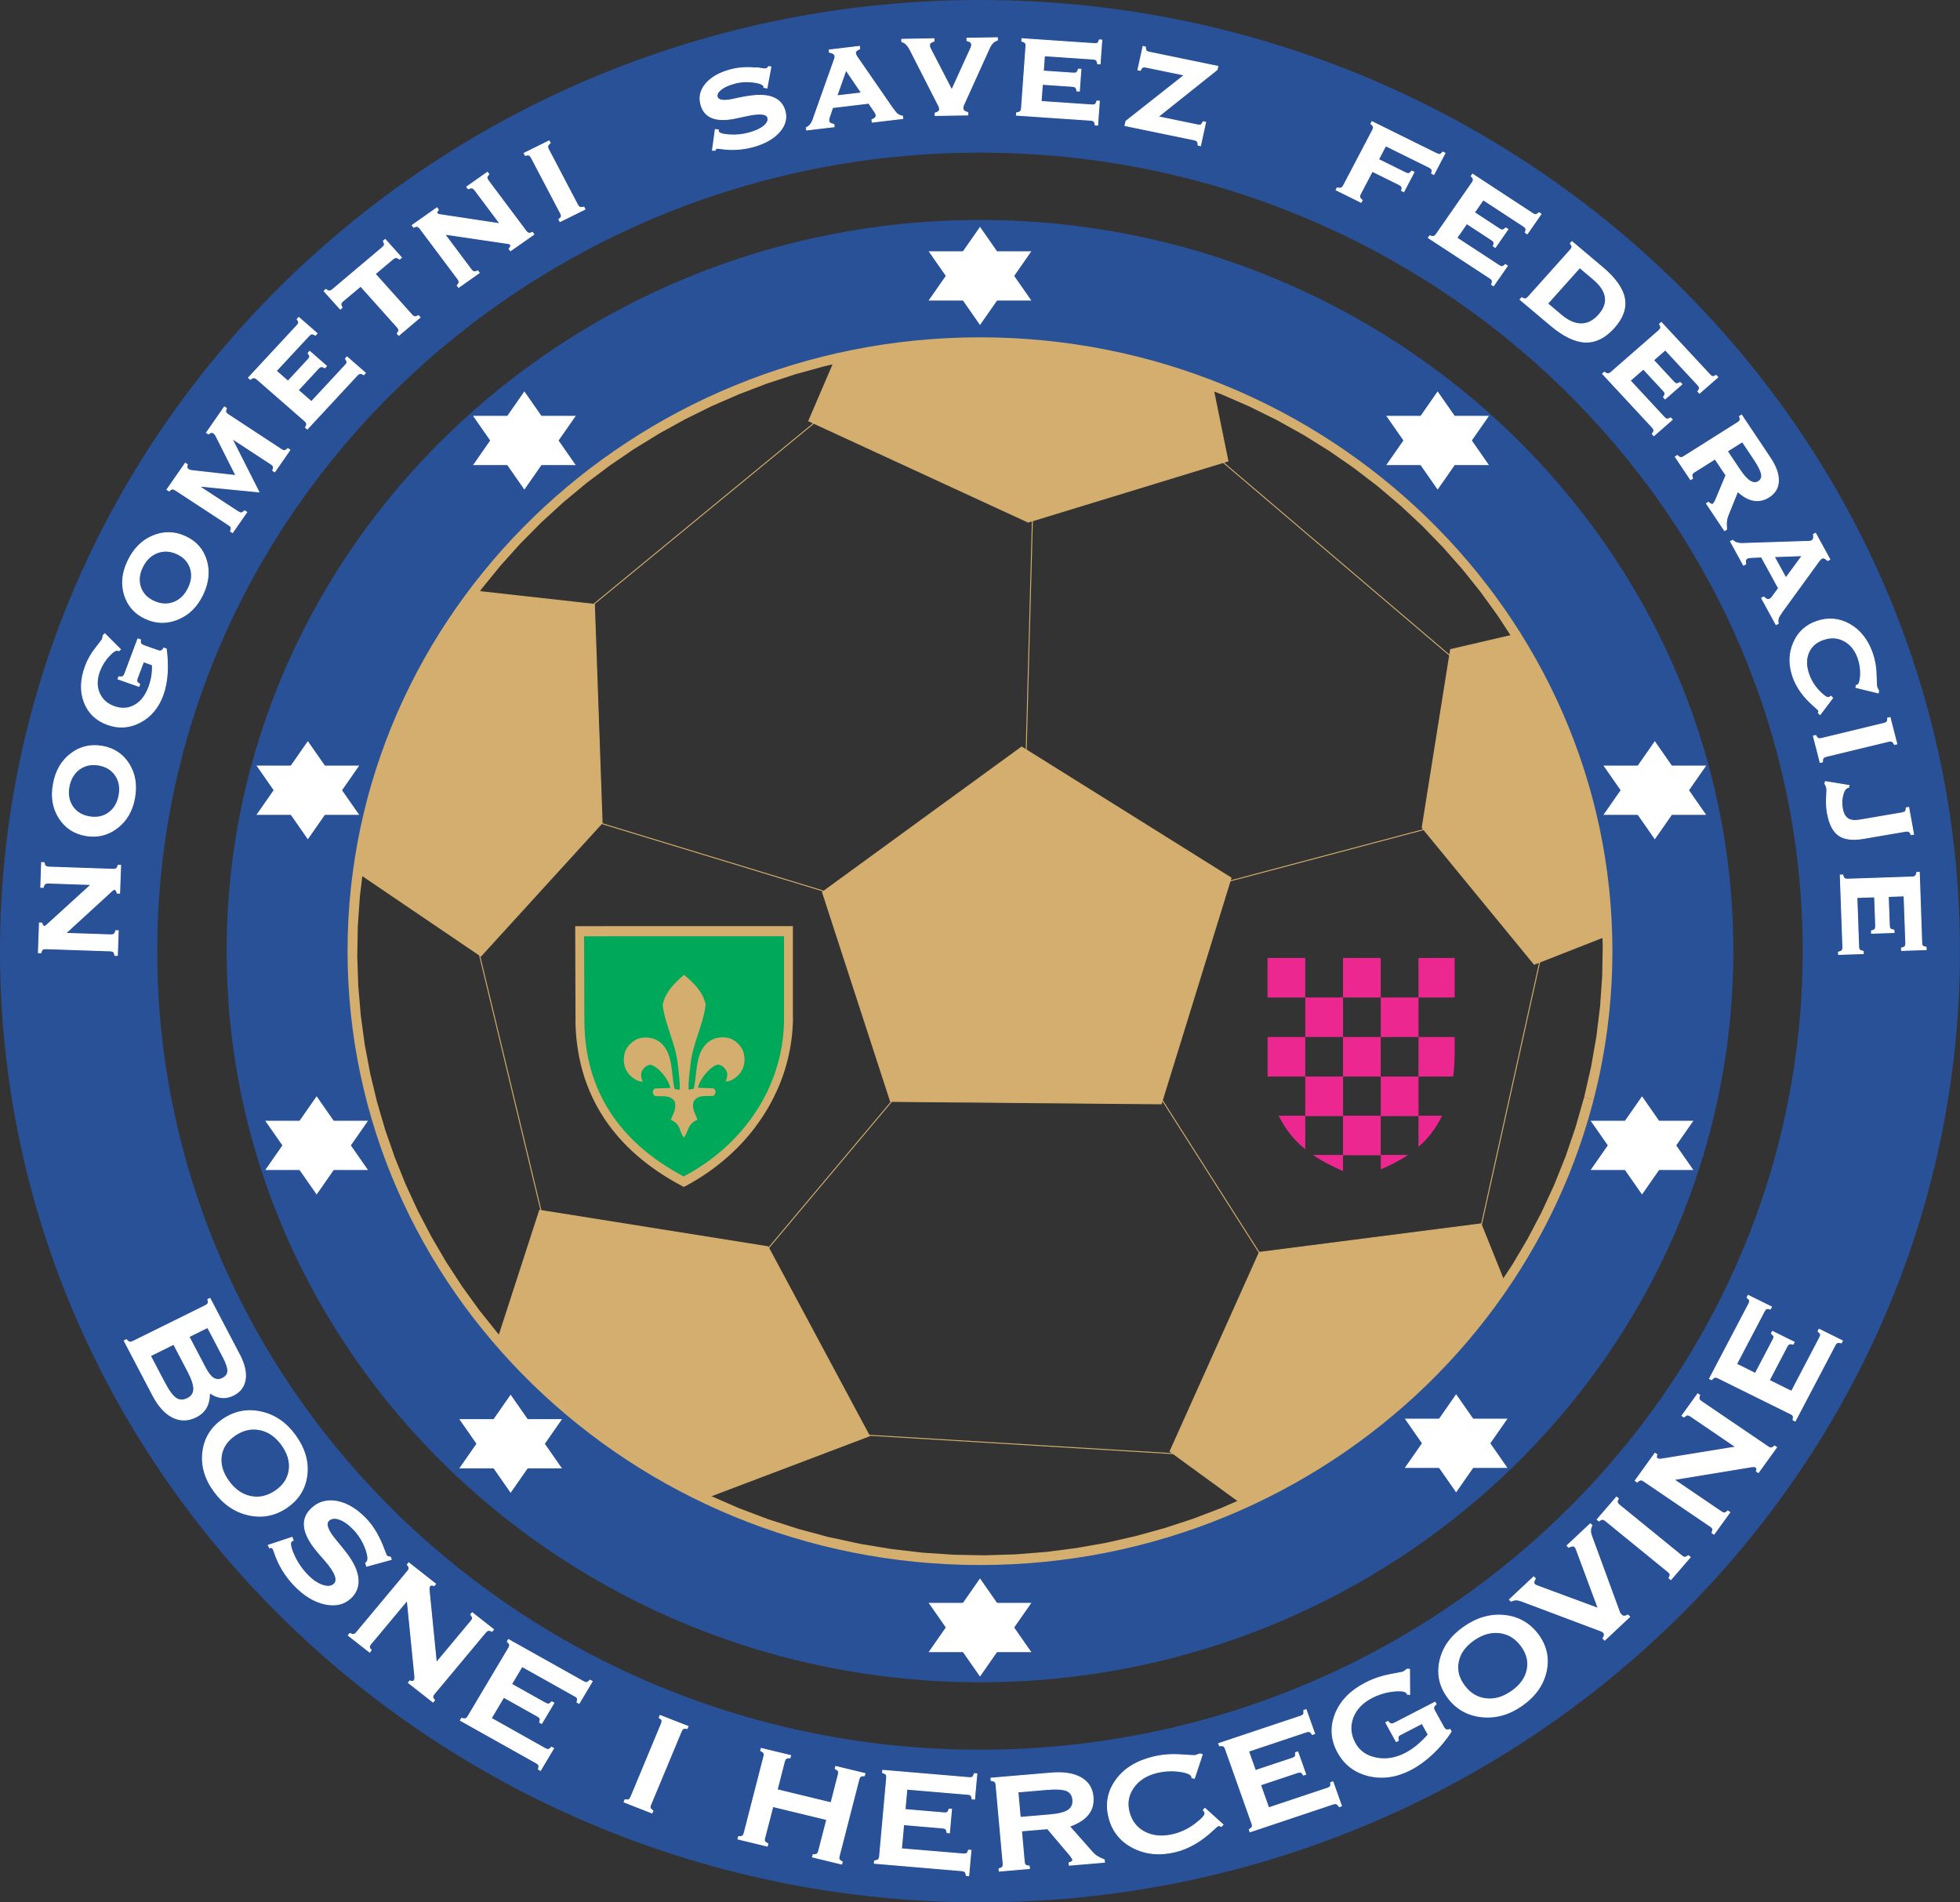 <?xml version="1.0" encoding="utf-8"?>
<!-- Generator: Adobe Illustrator 26.4.1, SVG Export Plug-In . SVG Version: 6.00 Build 0)  -->
<svg version="1.1" id="Layer_1" xmlns="http://www.w3.org/2000/svg" xmlns:xlink="http://www.w3.org/1999/xlink" x="0px" y="0px"
	 viewBox="0 0 4292.3 4165.9" style="enable-background:new 0 0 4292.3 4165.9;" xml:space="preserve">
<rect x="0" y="0" width="4292.3" height="4165.9" fill="#333333" stroke="none"/>
<style type="text/css">
	.st0{fill:none;}
	.st1{fill-rule:evenodd;clip-rule:evenodd;fill:#295198;}
	.st2{fill:#FFFFFF;}
	.st3{fill:none;stroke:#FFFFFF;stroke-width:2.102;stroke-miterlimit:6.324;}
	.st4{fill:#D3AE6E;}
	.st5{fill-rule:evenodd;clip-rule:evenodd;fill:#D3AE6E;}
	.st6{fill:none;stroke:#D3AE6E;stroke-width:2.102;stroke-miterlimit:6.324;}
	.st7{fill-rule:evenodd;clip-rule:evenodd;fill:#FFFFFF;}
	.st8{fill-rule:evenodd;clip-rule:evenodd;fill:#00A85A;}
	.st9{fill-rule:evenodd;clip-rule:evenodd;fill:#ED2790;}
</style>
<g id="Layer_x0020_1">
	<g id="_140651640278096">
		<path class="st0" d="M2146.1,0c1182.1,0,2146.1,935.7,2146.1,2083s-964.1,2083-2146.1,2083C964.1,4165.9,0,3230.2,0,2083
			S964.1,0,2146.1,0z M2146.1,334.3c992.3,0,1801.7,785.5,1801.7,1748.7s-809.4,1748.7-1801.7,1748.7
			c-992.3,0-1801.7-785.5-1801.7-1748.7S1153.8,334.3,2146.1,334.3L2146.1,334.3z"/>
		<path class="st1" d="M2146.1,0c1182.1,0,2146.1,935.7,2146.1,2083s-964.1,2083-2146.1,2083C964.1,4165.9,0,3230.2,0,2083
			S964.1,0,2146.1,0z M2146.1,334.3c992.3,0,1801.7,785.5,1801.7,1748.7s-809.4,1748.7-1801.7,1748.7
			c-992.3,0-1801.7-785.5-1801.7-1748.7S1153.8,334.3,2146.1,334.3L2146.1,334.3z"/>
		<g>
			<path class="st2" d="M200,1937l-93.1-3.2c-3.9-0.1-6.7,0.5-8.4,1.8c-1.7,1.4-3,3.9-3.9,7.7l-5.3-0.2l1.9-54.1l5.3,0.2
				c0.7,3.7,1.7,6.2,3.3,7.6c1.5,1.3,4.3,2,8.3,2.2l138.8,4.7c3.9,0.1,6.6-0.4,8.2-1.6c1.5-1.2,2.7-3.7,3.7-7.3l5.3,0.2l-2.2,61
				l-5.3-0.2c-0.4-2.5-1.2-4.4-2.3-5.8c-1-1.5-2.1-2.2-3.3-2.3c-0.8,0-1.6,0.2-2.5,0.6c-0.8,0.4-1.6,1-2.5,1.7l-102.6,94l98.3,3.3
				c3.8,0.1,6.5-0.4,8.1-1.7c1.6-1.2,2.9-3.8,3.8-7.5l5.3,0.2l-1.9,54l-5.3-0.2c-0.7-3.7-1.7-6.2-3.1-7.6c-1.5-1.3-4.1-2-8.1-2.2
				l-139.2-4.7c-3.9-0.1-6.6,0.4-8.2,1.6c-1.5,1.2-2.7,3.7-3.7,7.3l-5.3-0.2l2.3-65l5.1,0.2c0.7,2.4,1.5,4.2,2.4,5.4
				c0.9,1.2,1.9,1.8,3.3,1.8c0.7,0,1.3-0.1,2.1-0.5c0.7-0.4,1.8-1.2,3.1-2.4L200,1937L200,1937z M116.9,1717.3
				c5.2-28.7,17.8-50.8,38-66.3c20.1-15.5,43.1-21.1,68.8-16.7c25.5,4.4,44.9,17.2,58.4,38.5c13.5,21.4,17.7,46.3,12.5,74.9
				c-5.1,28.1-17.7,49.8-38,65.3c-20.3,15.5-43.1,21.1-68.4,16.8c-25.5-4.4-45-17.1-58.6-38.4C116,1770.2,111.8,1745.5,116.9,1717.3
				z M195.7,1788.8c16.3,2.8,30.5-0.1,42.5-8.8c12-8.7,19.5-21.5,22.6-38.4c3.1-16.9,0.4-31.5-7.9-43.7
				c-8.3-12.2-20.5-19.7-36.6-22.5c-16.3-2.8-30.5,0.2-42.6,9c-12,8.8-19.6,21.7-22.7,38.8c-3,16.7-0.3,31.1,8,43.3
				C167.2,1778.6,179.5,1786,195.7,1788.8L195.7,1788.8z M364,1421c2.6,19.5,3.3,38,2,55.5c-1.3,17.4-4.6,33.1-9.7,46.7
				c-10.1,27-26.6,46.5-49.5,58.5c-22.8,12-46.4,13.7-70.7,5.1c-25-8.8-42.2-25.1-51.4-48.9c-9.2-23.8-8.3-50.2,2.6-79.4
				c5.1-13.7,12.5-26.6,21.9-38.6c9.4-12.1,14.4-18.6,14.8-19.7c0.5-1.3,0.9-2.7,1.2-4c0.3-1.4,0.5-2.9,0.7-4.5l3.7-3.7l34.1,34.1
				l-3.7,3.1c-0.2-0.2-0.4-0.4-0.5-0.5c-0.2-0.1-0.5-0.3-1.1-0.4c-4.3-1.5-10.9,2.5-19.9,12.2c-8.9,9.6-15.8,20.7-20.5,33.2
				c-6.5,17.4-6.8,33.3-0.8,47.7c6.1,14.4,17.1,24.4,33.2,30.1c15.9,5.6,30.8,4.7,44.4-2.9c13.7-7.6,24.1-20.8,31.1-39.6
				c3-8,5.2-16.1,6.5-24.3c1.4-8.2,1.8-16.5,1.3-24.7l-19.5-6.9l-13.3,35.4c-1.4,3.7-1.7,6.4-1.2,8c0.7,1.6,2.7,3.6,6.2,5.9
				l-1.7,4.6l-45.7-16.1l1.7-4.6c3.9,0.5,6.8,0.4,8.6-0.6c1.8-0.9,3.4-3.2,4.8-6.8l28.4-75.7l5.7,2c-0.5,3.7-0.4,6.4,0.7,8.2
				c1,1.8,3.4,3.3,7.2,4.7l29.1,10.3c3.7,1.3,6.4,1.6,8.3,0.9c1.9-0.7,3.9-2.7,5.9-6L364,1421L364,1421z M280.3,1228.2
				c12.7-26.4,30.8-44.6,54.4-54.5c23.6-9.9,47.2-9.6,70.9,1.2c23.5,10.6,38.8,27.9,46.2,51.9c7.3,24,4.7,49.2-7.9,75.5
				c-12.4,25.8-30.4,43.7-54.1,53.5c-23.7,9.9-47.2,9.6-70.6-1c-23.5-10.6-38.9-27.9-46.4-51.8
				C265.3,1279.1,267.8,1254.1,280.3,1228.2L280.3,1228.2z M337.3,1317c15,6.8,29.5,7.5,43.4,2.2c13.9-5.4,24.6-15.9,32.1-31.5
				c7.5-15.6,8.8-30.4,4-44.2c-4.8-13.9-14.6-24.2-29.3-30.9c-15-6.8-29.5-7.5-43.6-2c-14,5.5-24.8,16.1-32.3,31.8
				c-7.4,15.3-8.6,30-3.8,43.8C312.5,1300,322.4,1310.3,337.3,1317L337.3,1317z M520.7,1120.3c3.3,2.1,5.9,3.1,7.9,2.9
				c2-0.3,4.4-1.8,7.2-4.4l4.4,2.9l-31,44.6l-4.4-2.9c1.5-3.5,1.9-6.2,1.5-8c-0.6-1.9-2.4-3.8-5.7-6L385,1073.7
				c-3.3-2.1-5.9-3.1-7.8-2.9c-2,0.3-4.3,1.7-7.1,4.3l-4.4-2.9l40.1-57.7l4.4,2.9c-0.9,2.5-1.2,4.5-0.8,6.3c0.3,1.7,1.3,3.1,2.8,4.1
				c0.9,0.6,2,1.2,3.5,1.8c1.5,0.6,2.9,0.9,4.2,1l96.9,10.9l-43.9-87.1c-0.6-1.2-1.4-2.3-2.4-3.5c-1-1.2-1.8-2-2.6-2.5
				c-1.8-1.2-3.6-1.6-5.5-1.3c-1.9,0.4-3.7,1.4-5.6,3.2l-4.5-2.7l39.1-56.3l4.4,2.9c-1.5,3.6-2,6.3-1.5,8.1c0.6,1.9,2.4,3.8,5.7,5.9
				L615.4,984c3.3,2.1,5.8,3.1,7.8,2.9c1.9-0.2,4.3-1.7,7.2-4.4l4.4,2.9l-33.2,47.8l-4.4-2.9c1.5-3.6,2.1-6.3,1.5-8.3
				c-0.5-2-2.3-3.9-5.5-6l-85.7-56.1l59.3,117.3l-131.8-12.9L520.7,1120.3L520.7,1120.3z M649.9,713.4c2.9-3.1,4.3-5.5,4.3-7.2
				c-0.1-1.7-1.2-4-3.4-7.2l3.5-3.8l40,34.9l-3.5,3.8c-3.4-1.9-6.1-2.8-8.1-2.6c-2,0.3-4.3,1.8-6.9,4.6l-70.9,76.4l25.8,22.5
				l43.5-46.9c2.8-3,4.2-5.4,4.1-7.1c0-1.8-1.2-4.2-3.5-7.4l3.4-3.9l36.7,32.1l-3.5,3.8c-3.4-1.9-6-2.7-8-2.5
				c-2,0.3-4.3,1.8-6.9,4.6l-43.5,46.9l29,25.3l73.8-79.5c2.8-3,4.2-5.4,4.2-7.1c0-1.7-1.2-4.3-3.5-7.7l3.4-3.7l40.2,35.1l-3.4,3.7
				c-3.4-1.9-6.2-2.9-8.2-2.6c-2.1,0.2-4.4,1.7-7,4.6L673,939.4L669,936c2-3.3,2.9-6,2.6-8c-0.2-2-1.7-4.2-4.6-6.7l-103.5-90.4
				c-2.8-2.5-5.3-3.7-7.4-3.7c-2.1-0.1-4.7,1.1-7.9,3.4l-3.9-3.4L649.9,713.4L649.9,713.4z M751.4,658.9c-3,2.5-4.6,4.7-4.8,6.5
				c-0.3,1.8,0.5,4.5,2.4,8.2l-3.8,3.2l-35.4-39.5l4-3.4c3.2,2.4,5.7,3.5,7.7,3.5c2,0,4.4-1.3,7.4-3.8l107.8-90.9
				c3.2-2.7,4.9-5,5.2-6.9c0.2-1.9-0.5-4.5-2.3-7.9l4-3.4l35.4,39.5l-4,3.4c-3.1-2.2-5.6-3.4-7.7-3.4c-2.1,0-4.7,1.3-7.9,4
				l-37.8,31.9l79.8,89.1c2.6,2.9,4.8,4.4,6.8,4.7c2,0.2,4.7-0.6,8.1-2.5l3.5,3.9l-46.4,39.2l-3.5-3.9c2.4-3.1,3.6-5.5,3.6-7.4
				c-0.1-1.9-1.4-4.3-3.9-7.2l-79.8-89.1L751.4,658.9L751.4,658.9z M1095.3,490.1l-54.8-73.2c-2.3-3.1-4.5-4.8-6.6-5.3
				c-2.1-0.4-5,0.2-8.6,1.7l-3.1-4.1l45.2-31.8l3.1,4.1c-2.6,2.8-4,5.1-4.1,7.2c-0.1,1.9,1,4.5,3.4,7.7l81.6,109
				c2.3,3.1,4.4,4.8,6.4,5.3c1.9,0.4,4.7-0.2,8.2-1.7l3.1,4.2L1118,549l-3.1-4.1c1.7-1.9,2.8-3.6,3.3-5.3c0.6-1.7,0.5-3-0.2-3.9
				c-0.5-0.6-1.2-1.1-2-1.5c-0.8-0.4-1.8-0.6-2.9-0.9l-139.5-20.6l57.8,77.2c2.2,3,4.4,4.7,6.4,5.1c2,0.5,4.9-0.1,8.5-1.7l3.1,4.2
				l-45,31.7l-3.1-4.2c2.6-2.8,4-5.1,4.2-7.1c0.1-1.9-0.9-4.4-3.2-7.5l-81.9-109.3c-2.3-3.1-4.4-4.8-6.4-5.3c-2-0.4-4.7,0.2-8.2,1.7
				l-3.1-4.1l54.2-38.2l3,4c-1.5,2-2.5,3.7-2.9,5.1c-0.4,1.4-0.2,2.6,0.6,3.6c0.4,0.5,0.9,1,1.6,1.3c0.7,0.3,2,0.6,3.8,0.9
				L1095.3,490.1z M1264.5,448c1.7,3.3,3.5,5.3,5.5,6c1.9,0.8,4.8,0.6,8.6-0.4l2.4,4.6l-54.6,27l-2.4-4.6c3-2.4,4.8-4.5,5.3-6.3
				c0.4-1.9-0.2-4.5-2-7.9l-63.2-120.4c-1.8-3.4-3.6-5.4-5.4-6.2c-1.9-0.7-4.6-0.5-8.4,0.4l-2.4-4.6l54.6-27l2.4,4.6
				c-3.1,2.4-5,4.6-5.4,6.5c-0.6,1.9,0.1,4.6,1.8,7.8L1264.5,448L1264.5,448z M1560.3,328.9l6.2-45.1l6.5,0.7
				c-0.1,0.3-0.1,0.7-0.1,1.2c0.1,1.1,0.1,1.9,0.3,2.3c1.2,4,9.2,6.5,24.1,7.5c14.9,1,29.4-0.5,43.4-4.4c14.3-4,25.2-9,32.5-15.2
				c7.3-6.2,10-12.3,8.2-18.5c-2.6-8.9-18.4-10.1-47.1-3.8c-11.5,2.6-20.5,4.5-27.2,5.8c-20.1,3.8-36.1,3.1-47.9-1.7
				c-11.9-4.8-19.9-14.1-23.9-27.7c-4.9-16.5-1.6-31.7,9.9-45.7c11.5-14,29.1-24.3,53-31c16.3-4.5,33.5-6.1,51.8-4.7
				c3,0.2,4.9,0.2,5.4,0.1c1.6-0.5,5.2-0.1,10.7,1.1c5.6,1.1,9.7,1.3,12.4,0.6c0.5-0.1,1.2-0.6,2.2-1.5c0.9-0.9,1.8-1.9,2.6-3
				l4.9,0.7l-8.6,46.1l-6.5-1.3c0.1-0.2,0.1-0.4,0.1-0.6c0-0.3,0-0.7-0.2-1.3c-1.4-4.7-9.3-8-23.7-9.8c-14.4-1.8-28.3-0.8-41.9,3
				c-12.6,3.5-22.3,8-29,13.5c-6.7,5.5-9.3,10.8-7.8,16.1c2.4,8.2,14.9,9.7,37.5,4.6c17.1-3.9,31.2-6.3,42.2-7.4
				c19.2-1.9,34.4-0.1,45.8,5.5c11.4,5.5,19,14.6,22.7,27.3c4.8,16.2,0.9,31.6-11.8,46.2c-12.7,14.6-31.6,25.4-56.6,32.4
				c-23.8,6.6-47.9,8.1-72.5,4.5c-4.7-0.7-7.5-0.9-8.3-0.6c-1.2,0.5-2.1,1-2.5,1.5c-0.4,0.5-0.7,1.4-0.8,2.6L1560.3,328.9
				L1560.3,328.9z M1852.6,153.3l-19.9,56.6l54.1-6.4L1852.6,153.3z M1827.6,129.3c0.4-1.1,0.7-2.1,0.9-3.2c0.2-1.1,0.3-2,0.2-2.9
				c-0.3-2.4-1.5-4.3-3.5-5.7c-2.1-1.4-5-2.4-8.7-3.1l-0.6-4.9l66.1-7.9l0.6,5.1c-3.6,1.7-6.1,3.3-7.5,4.8c-1.4,1.5-2,3.3-1.7,5.3
				c0.1,0.8,0.3,1.7,0.7,2.7c0.4,0.9,1.1,2.3,2.1,4.1l78.3,113.4c4.9,6.9,8.6,11.4,11.6,13.5c2.9,2,6.3,3.3,10.3,3.9l0.6,5.1
				l-66.9,8l-0.6-5.1c3.6-1.6,6.1-3.2,7.5-4.8c1.4-1.5,1.9-3.4,1.7-5.4c-0.1-0.9-0.4-1.8-0.7-2.8c-0.4-0.9-1.1-2.3-2.1-3.9
				l-13.3-19.5l-79.3,9.5l-7.3,22c-0.6,1.8-0.9,3.3-1,4.3c-0.1,1.1-0.1,2,0,2.9c0.3,2.1,1.2,3.8,2.9,4.9c1.6,1.1,4.4,2,8.1,2.8
				l0.6,5.1l-60.1,7.2l-0.6-5.1c6.7-2.7,11.8-9.1,15.3-19.3c0.4-1.2,0.6-2,0.8-2.6L1827.6,129.3L1827.6,129.3z M1994,110.7l-0.2-0.4
				c-5.5-11.1-11.9-17.5-18.9-19.1l-0.1-5.1l70.5-1.2l0.1,5.1c-3.9,1.4-6.5,2.6-7.9,4c-1.3,1.3-2,3-2,5.2c0,1.2,0.2,2.5,0.5,3.7
				c0.3,1.2,0.7,2.3,1.3,3.3l47,91l42.1-92.5c0.5-1,0.9-2.2,1.1-3.3c0.3-1.2,0.4-2.5,0.3-3.7c0-2.1-0.7-3.9-2.1-5.1
				c-1.4-1.3-4.1-2.5-8-3.7l-0.1-5.1l66.6-1.1l0.1,5.1c-7.7,2.3-13.6,8.3-17.9,18c-0.5,1-0.8,1.8-1,2.2l-55.6,122.8
				c-0.5,1.4-0.8,2.5-0.9,3.5c-0.1,1-0.2,2-0.1,3.1c0,2.2,0.8,3.9,2.4,5.3c1.5,1.4,4.3,2.7,8.2,3.9l0.1,5.1l-71.5,1.2l-0.1-5.1
				c3.8-1.2,6.4-2.5,7.8-3.8c1.4-1.4,2.1-3.1,2-5.3c0-0.8-0.2-1.8-0.4-2.9c-0.2-1-0.8-2.4-1.6-4.1L1994,110.7L1994,110.7z
				 M2395.4,95.5c4.3,0.3,7.1-0.1,8.5-1.1c1.3-1.1,2.5-3.4,3.7-7l5.3,0.4l-3.8,52.1l-5.3-0.4c-0.5-3.8-1.5-6.4-2.9-7.8
				c-1.5-1.3-4.1-2.2-8-2.4l-105.7-7.2l-2.4,33.6l64.8,4.4c4.2,0.3,7-0.1,8.3-1.3c1.4-1.1,2.7-3.5,3.9-7.3l5.3,0.2l-3.4,47.8
				l-5.3-0.4c-0.5-3.7-1.5-6.3-2.9-7.7c-1.5-1.3-4.1-2.2-8-2.4l-64.8-4.4l-2.7,37.7l110,7.5c4.2,0.3,7-0.1,8.3-1.1
				c1.4-1.1,2.7-3.5,4.1-7.4l5.1,0.3l-3.8,52.4l-5.1-0.3c-0.5-3.8-1.5-6.5-3-7.9c-1.4-1.5-4.1-2.3-8.1-2.6l-161.5-11l0.4-5.1
				c3.9-0.5,6.7-1.4,8.1-2.9c1.5-1.4,2.4-3.9,2.6-7.6l9.7-134.8c0.3-3.7-0.2-6.3-1.5-7.9c-1.2-1.6-3.8-2.9-7.6-4l0.4-5.1
				L2395.4,95.5L2395.4,95.5z M2621.7,273.4c4.1,0.9,6.9,0.8,8.4-0.1c1.6-0.9,3.1-3.1,4.9-6.7l5.2,1.1l-11.2,51.3l-5.2-1.1
				c0-3.8-0.5-6.6-1.8-8.2c-1.2-1.6-3.7-2.8-7.4-3.6L2463.7,275l2.1-9.5l128.1-101.1l-83.4-17.2c-3.9-0.8-6.6-0.8-8.2,0.2
				c-1.7,0.9-3.3,3.1-5.1,6.6l-5.2-0.9l11.2-51.2l5.2,1.1c0,3.9,0.5,6.5,1.7,8.1c1.2,1.5,3.7,2.6,7.6,3.4l149.3,30.8l-1.6,7.2
				L2536,255.7L2621.7,273.4L2621.7,273.4z M3145.2,336c3.9,1.9,6.6,2.6,8.2,2.2c1.6-0.5,3.7-2.2,6.3-5.1l4.7,2.3L3140,382l-4.7-2.3
				c1-3.7,1.2-6.5,0.5-8.3c-0.8-1.8-2.9-3.5-6.4-5.3l-94.8-46.9l-15.8,30l58.3,28.8c3.8,1.9,6.5,2.5,8.2,2c1.8-0.5,3.9-2.2,6.5-5.2
				l4.8,2.2l-22.4,42.7l-4.7-2.3c1-3.6,1.2-6.3,0.4-8.2c-0.8-1.8-2.9-3.5-6.4-5.3l-58.3-28.8l-25.7,49c-1.7,3.3-2.4,5.9-1.8,7.8
				c0.5,2,2.3,4.1,5.4,6.5l-2.4,4.6l-54.6-27l2.4-4.6c3.8,1,6.7,1.2,8.6,0.4c1.9-0.7,3.8-2.7,5.5-6l63.2-120.4
				c1.7-3.3,2.3-5.9,1.8-7.8c-0.5-2-2.3-4.1-5.4-6.5l2.4-4.6L3145.2,336L3145.2,336z M3355.5,467c3.5,2.3,6.2,3.4,7.9,3.1
				c1.7-0.3,3.9-1.7,6.9-4.3l4.4,2.9l-30.1,43.3l-4.4-2.9c1.5-3.6,2-6.3,1.5-8.1c-0.6-1.9-2.4-3.8-5.7-6l-87.8-57.5l-19.4,27.9
				l53.9,35.3c3.5,2.3,6.1,3.3,7.9,3c1.8-0.3,4.1-1.8,7.1-4.4l4.5,2.7l-27.6,39.8l-4.4-2.9c1.5-3.5,1.9-6.2,1.5-8
				c-0.6-1.9-2.4-3.8-5.7-6l-53.9-35.3l-21.8,31.4l91.4,59.8c3.5,2.3,6.1,3.3,7.8,3.1c1.8-0.2,4.2-1.7,7.3-4.4l4.2,2.8l-30.3,43.5
				l-4.2-2.8c1.5-3.5,2.1-6.3,1.5-8.3c-0.5-2-2.4-4-5.7-6.1l-134.2-87.9l3-4.3c3.7,1.5,6.5,2,8.5,1.4c2-0.5,4.1-2.3,6.2-5.3
				l77.9-112.1c2.1-3.1,3.1-5.6,2.8-7.6c-0.2-2-1.8-4.4-4.6-7.1l3-4.2L3355.5,467L3355.5,467z M3389.1,664.9l30,25.3
				c15.2,12.8,29.8,19.2,43.7,19.1c13.9,0,26.7-6.5,38.3-19.4c11.7-13,16.5-26.1,14.5-39.3c-2-13.2-10.6-26.2-26-39.2l-30-25.3
				L3389.1,664.9z M3509.4,585.7c28,23.6,44,46.1,48,67.6c4.1,21.5-3.6,43-23,64.6c-19.3,21.6-40.3,32-62.8,31.2
				c-22.5-0.9-47.7-13.1-75.7-36.7L3329,656l3.5-3.9c3.4,1.8,6.1,2.6,8,2.4c2-0.3,4.2-1.9,6.8-4.7l91.4-102c2.6-2.9,3.8-5.3,3.9-7.2
				c0-1.9-1.2-4.4-3.6-7.4l3.5-3.9L3509.4,585.7L3509.4,585.7z M3743.7,819.8c2.9,3.1,5.2,4.7,6.9,4.9c1.7,0.1,4.3-0.8,7.7-2.5
				l3.5,3.8l-40,35l-3.5-3.8c2.3-3.1,3.5-5.6,3.5-7.5c-0.1-1.9-1.4-4.3-4-7.1l-70.9-76.4l-25.8,22.5l43.5,46.9
				c2.8,3,5.1,4.6,6.9,4.7c1.8,0.1,4.4-0.7,8-2.6l3.7,3.7l-36.7,32.1l-3.5-3.8c2.3-3.1,3.4-5.5,3.4-7.5c-0.1-1.9-1.4-4.3-4-7.1
				l-43.5-46.9l-29,25.3l73.8,79.5c2.8,3,5.1,4.6,6.8,4.8c1.8,0.2,4.5-0.7,8.2-2.6l3.4,3.7l-40.2,35.1l-3.4-3.7
				c2.3-3.1,3.6-5.7,3.5-7.7c0-2-1.3-4.4-4-7.3l-108.4-116.8l3.9-3.4c3.2,2.3,5.8,3.5,7.9,3.4c2.1,0,4.5-1.2,7.4-3.7l103.5-90.4
				c2.8-2.5,4.4-4.7,4.6-6.7c0.3-2-0.7-4.7-2.6-8l3.9-3.4L3743.7,819.8L3743.7,819.8z M3711,1033.3c-3.2,2-5.1,4-5.6,5.9
				c-0.6,1.9-0.1,4.7,1.3,8.3l-4.4,2.8l-33.4-49.9l4.4-2.8c2.7,2.7,5.1,4.1,7,4.5c2,0.2,4.6-0.6,7.9-2.7l116.8-73.6
				c3.3-2.1,5.2-4,5.8-5.9c0.5-1.9,0.1-4.5-1.3-8.1l4.4-2.8l62.7,93.8c12.5,18.7,18.5,35.5,18,50.5c-0.5,15-7.4,26.6-20.6,35
				c-11,7-22.4,9.4-33.9,7.3c-11.5-2.1-23.1-8.6-34.7-19.6l-21.1,52.3c-1.8,4.3-2.9,8.6-3.4,13c-0.5,4.4-0.4,10.3,0.2,17.8l-4.4,2.8
				l-39.6-59.2l4.3-2.7c2,2.1,3.9,3.4,5.7,4c1.9,0.6,3.4,0.5,4.9-0.4c0.3-0.2,1.1-1.3,2.4-3.3c1.3-2,2.3-4,3.1-5.8l22.4-53.6
				l-24-35.9L3711,1033.3L3711,1033.3z M3841.9,1006.5l-26.2-39.2l-33,20.8l27.1,40.5c8.3,12.4,15.8,20.8,22.6,25
				c6.7,4.2,13,4.5,18.8,0.9c5.6-3.5,7.7-9,6.4-16.5C3856.1,1030.5,3850.9,1020.1,3841.9,1006.5z M3946.9,1216.8l-61.5,2.2
				l25.6,46.7L3946.9,1216.8z M3961,1185.6c1.2,0,2.3-0.1,3.4-0.3c1.1-0.2,2-0.5,2.8-0.9c2.2-1.1,3.6-2.9,4.3-5.2
				c0.6-2.4,0.5-5.4-0.1-9l4.5-2.3l31.3,57.1l-4.7,2.4c-2.9-2.7-5.3-4.4-7.3-5c-1.9-0.8-3.8-0.7-5.7,0.3c-0.8,0.4-1.5,0.9-2.3,1.6
				c-0.8,0.7-1.8,1.8-3.1,3.4l-81.1,111.6c-4.9,6.9-7.9,11.9-8.8,15.3c-0.9,3.3-0.9,6.9,0,10.7l-4.7,2.4l-31.6-57.8l4.7-2.4
				c2.8,2.7,5.2,4.4,7.2,5.1c2,0.7,3.9,0.5,5.8-0.4c0.8-0.4,1.6-1,2.4-1.6c0.8-0.7,1.8-1.8,3-3.3l14-19.1l-37.5-68.5l-23.8,1.2
				c-2,0.1-3.5,0.4-4.5,0.6c-1.1,0.3-2,0.6-2.8,1c-1.9,1-3.2,2.5-3.7,4.4c-0.5,1.9-0.4,4.7,0.2,8.3l-4.7,2.4l-28.4-51.9l4.7-2.4
				c5,5.1,13,7.5,24.1,7c1.3-0.1,2.2-0.2,2.8-0.2L3961,1185.6L3961,1185.6z M4064.4,1505.5l0.8-4.7c0.3,0,0.6,0.1,0.7,0.1
				c0.2,0,0.6-0.1,1.1-0.3c4.3-1.4,6.8-8.6,7.6-21.5c0.7-12.9-1.1-25.6-5.5-38.1c-6.2-17.5-16.3-30-30.2-37.5
				c-13.9-7.6-29-8.6-45.3-3.2c-16.2,5.4-27.2,15.1-33.1,29c-5.9,14-5.7,29.9,0.7,47.7c4.9,13.7,12.4,25.8,22.7,36.5
				c10.3,10.6,17.3,15.3,21.2,14.1c0.2-0.1,0.8-0.4,1.8-1c1-0.6,2-1.2,3-1.8l3.4,3.7l-27.4,36.3l-3.6-3.2c0.5-1.5,0.7-2.6,0.8-3.3
				c0.1-0.7,0-1.4-0.2-1.9c-0.5-1.4-3.5-4.4-9-9.1c-23.2-19.8-38.8-41.1-47-64.1c-9.5-26.9-9.2-52,0.9-75.3
				c10-23.3,27.2-39.1,51.4-47.2c25-8.4,48.9-6.2,71.5,6.6c22.6,12.8,39.1,33.7,49.4,62.6c5.2,14.7,8.1,30.5,8.5,47.4
				c0.5,16.9,0.9,25.9,1.4,27.1c0.4,1.2,0.9,2.4,1.6,3.7c0.7,1.3,1.4,2.7,2.4,4.3l-0.7,5L4064.4,1505.5L4064.4,1505.5z M4000,1656.3
				c-3.7,0.9-6.1,2.2-7.3,3.8c-1.2,1.6-1.7,4.4-1.5,8.3l-5.1,1.2l-14.8-57.7l5.1-1.2c1.7,3.4,3.4,5.5,5.2,6.4
				c1.8,0.8,4.6,0.8,8.4-0.1l135.1-32.7c3.8-0.9,6.3-2.2,7.4-3.7c1.1-1.6,1.6-4.3,1.5-8l5.1-1.2l14.8,57.7l-5.1,1.2
				c-1.7-3.5-3.5-5.7-5.3-6.6c-1.8-1-4.6-1-8.3-0.1L4000,1656.3L4000,1656.3z M4049.3,1720.2l-1.2,4.2l-1.2,0.2
				c-4.7,0.8-8.5,6-11.1,15.6c-2.7,9.6-3,19.8-1.1,30.7c1.9,10.6,5.9,17.9,11.9,21.9c6,4,14.7,5.1,25.8,3.2l92.6-15.8
				c3.9-0.7,6.4-1.7,7.6-3.1c1.2-1.5,1.9-4.1,2.1-8l5.2-0.9l10.7,58.7l-5.2,0.9c-1.5-3.5-3-5.7-4.7-6.8c-1.7-0.9-4.5-1.1-8.4-0.5
				l-91.3,15.6c-24,4.1-42.2,1.8-54.3-6.8c-12.2-8.7-20.4-24.9-24.7-48.7c-1.9-10.3-2.5-21.6-1.9-33.8c0.6-12.2,0.8-19,0.5-20.6
				c-0.2-1.3-0.7-2.9-1.5-4.8c-0.7-1.8-1.7-3.6-2.8-5.5l1.3-4.2L4049.3,1720.2L4049.3,1720.2z M4208.4,2063.6c0.1,4.1,0.9,6.9,2,8
				c1.2,1.1,3.8,2.1,7.6,2.9l0.2,5.1l-53.8,1.8l-0.2-5.1c3.8-0.9,6.4-2.1,7.7-3.6c1.2-1.5,1.8-4.1,1.7-8l-3.7-102.8l-34.7,1.2
				l2.3,63c0.1,4.1,0.8,6.7,2.2,7.9c1.3,1.3,3.9,2.2,7.9,3l0.4,5.1l-49.4,1.7l-0.2-5.1c3.8-0.9,6.3-2.1,7.6-3.6
				c1.2-1.5,1.8-4.2,1.7-8l-2.3-63l-38.9,1.3l3.8,106.9c0.1,4.1,0.8,6.7,2,7.9c1.2,1.3,3.9,2.3,8,3.2l0.2,4.9l-54.1,1.8l-0.2-4.9
				c3.8-0.9,6.5-2.1,7.8-3.7c1.4-1.5,1.9-4.2,1.8-8l-5.6-157.1l5.3-0.2c0.9,3.7,2.2,6.3,3.8,7.5c1.6,1.3,4.3,1.9,8.1,1.7l139.2-4.7
				c3.8-0.1,6.5-0.9,7.9-2.3c1.6-1.3,2.6-4,3.3-7.8l5.3-0.2L4208.4,2063.6L4208.4,2063.6z"/>
			<path id="_1" class="st3" d="M200,1937l-93.1-3.2c-3.9-0.1-6.7,0.5-8.4,1.8c-1.7,1.4-3,3.9-3.9,7.7l-5.3-0.2l1.9-54.1l5.3,0.2
				c0.7,3.7,1.7,6.2,3.3,7.6c1.5,1.3,4.3,2,8.3,2.2l138.8,4.7c3.9,0.1,6.6-0.4,8.2-1.6c1.5-1.2,2.7-3.7,3.7-7.3l5.3,0.2l-2.2,61
				l-5.3-0.2c-0.4-2.5-1.2-4.4-2.3-5.8c-1-1.5-2.1-2.2-3.3-2.3c-0.8,0-1.6,0.2-2.5,0.6c-0.8,0.4-1.6,1-2.5,1.7l-102.6,94l98.3,3.3
				c3.8,0.1,6.5-0.4,8.1-1.7c1.6-1.2,2.9-3.8,3.8-7.5l5.3,0.2l-1.9,54l-5.3-0.2c-0.7-3.7-1.7-6.2-3.1-7.6c-1.5-1.3-4.1-2-8.1-2.2
				l-139.2-4.7c-3.9-0.1-6.6,0.4-8.2,1.6c-1.5,1.2-2.7,3.7-3.7,7.3l-5.3-0.2l2.3-65l5.1,0.2c0.7,2.4,1.5,4.2,2.4,5.4
				c0.9,1.2,1.9,1.8,3.3,1.8c0.7,0,1.3-0.1,2.1-0.5c0.7-0.4,1.8-1.2,3.1-2.4L200,1937L200,1937z M116.9,1717.3
				c5.2-28.7,17.8-50.8,38-66.3c20.1-15.5,43.1-21.1,68.8-16.7c25.5,4.4,44.9,17.2,58.4,38.5c13.5,21.4,17.7,46.3,12.5,74.9
				c-5.1,28.1-17.7,49.8-38,65.3c-20.3,15.5-43.1,21.1-68.4,16.8c-25.5-4.4-45-17.1-58.6-38.4C116,1770.2,111.8,1745.5,116.9,1717.3
				z M195.7,1788.8c16.3,2.8,30.5-0.1,42.5-8.8c12-8.7,19.5-21.5,22.6-38.4c3.1-16.9,0.4-31.5-7.9-43.7
				c-8.3-12.2-20.5-19.7-36.6-22.5c-16.3-2.8-30.5,0.2-42.6,9c-12,8.8-19.6,21.7-22.7,38.8c-3,16.7-0.3,31.1,8,43.3
				C167.2,1778.6,179.5,1786,195.7,1788.8L195.7,1788.8z M364,1421c2.6,19.5,3.3,38,2,55.5c-1.3,17.4-4.6,33.1-9.7,46.7
				c-10.1,27-26.6,46.5-49.5,58.5c-22.8,12-46.4,13.7-70.7,5.1c-25-8.8-42.2-25.1-51.4-48.9c-9.2-23.8-8.3-50.2,2.6-79.4
				c5.1-13.7,12.5-26.6,21.9-38.6c9.4-12.1,14.4-18.6,14.8-19.7c0.5-1.3,0.9-2.7,1.2-4c0.3-1.4,0.5-2.9,0.7-4.5l3.7-3.7l34.1,34.1
				l-3.7,3.1c-0.2-0.2-0.4-0.4-0.5-0.5c-0.2-0.1-0.5-0.3-1.1-0.4c-4.3-1.5-10.9,2.5-19.9,12.2c-8.9,9.6-15.8,20.7-20.5,33.2
				c-6.5,17.4-6.8,33.3-0.8,47.7c6.1,14.4,17.1,24.4,33.2,30.1c15.9,5.6,30.8,4.7,44.4-2.9c13.7-7.6,24.1-20.8,31.1-39.6
				c3-8,5.2-16.1,6.5-24.3c1.4-8.2,1.8-16.5,1.3-24.7l-19.5-6.9l-13.3,35.4c-1.4,3.7-1.7,6.4-1.2,8c0.7,1.6,2.7,3.6,6.2,5.9
				l-1.7,4.6l-45.7-16.1l1.7-4.6c3.9,0.5,6.8,0.4,8.6-0.6c1.8-0.9,3.4-3.2,4.8-6.8l28.4-75.7l5.7,2c-0.5,3.7-0.4,6.4,0.7,8.2
				c1,1.8,3.4,3.3,7.2,4.7l29.1,10.3c3.7,1.3,6.4,1.6,8.3,0.9c1.9-0.7,3.9-2.7,5.9-6L364,1421L364,1421z M280.3,1228.2
				c12.7-26.4,30.8-44.6,54.4-54.5c23.6-9.9,47.2-9.6,70.9,1.2c23.5,10.6,38.8,27.9,46.2,51.9c7.3,24,4.7,49.2-7.9,75.5
				c-12.4,25.8-30.4,43.7-54.1,53.5c-23.7,9.9-47.2,9.6-70.6-1c-23.5-10.6-38.9-27.9-46.4-51.8
				C265.3,1279.1,267.8,1254.1,280.3,1228.2L280.3,1228.2z M337.3,1317c15,6.8,29.5,7.5,43.4,2.2c13.9-5.4,24.6-15.9,32.1-31.5
				c7.5-15.6,8.8-30.4,4-44.2c-4.8-13.9-14.6-24.2-29.3-30.9c-15-6.8-29.5-7.5-43.6-2c-14,5.5-24.8,16.1-32.3,31.8
				c-7.4,15.3-8.6,30-3.8,43.8C312.5,1300,322.4,1310.3,337.3,1317L337.3,1317z M520.7,1120.3c3.3,2.1,5.9,3.1,7.9,2.9
				c2-0.3,4.4-1.8,7.2-4.4l4.4,2.9l-31,44.6l-4.4-2.9c1.5-3.5,1.9-6.2,1.5-8c-0.6-1.9-2.4-3.8-5.7-6L385,1073.7
				c-3.3-2.1-5.9-3.1-7.8-2.9c-2,0.3-4.3,1.7-7.1,4.3l-4.4-2.9l40.1-57.7l4.4,2.9c-0.9,2.5-1.2,4.5-0.8,6.3c0.3,1.7,1.3,3.1,2.8,4.1
				c0.9,0.6,2,1.2,3.5,1.8c1.5,0.6,2.9,0.9,4.2,1l96.9,10.9l-43.9-87.1c-0.6-1.2-1.4-2.3-2.4-3.5c-1-1.2-1.8-2-2.6-2.5
				c-1.8-1.2-3.6-1.6-5.5-1.3c-1.9,0.4-3.7,1.4-5.6,3.2l-4.5-2.7l39.1-56.3l4.4,2.9c-1.5,3.6-2,6.3-1.5,8.1c0.6,1.9,2.4,3.8,5.7,5.9
				L615.4,984c3.3,2.1,5.8,3.1,7.8,2.9c1.9-0.2,4.3-1.7,7.2-4.4l4.4,2.9l-33.2,47.8l-4.4-2.9c1.5-3.6,2.1-6.3,1.5-8.3
				c-0.5-2-2.3-3.9-5.5-6l-85.7-56.1l59.3,117.3l-131.8-12.9L520.7,1120.3L520.7,1120.3z M649.9,713.4c2.9-3.1,4.3-5.5,4.3-7.2
				c-0.1-1.7-1.2-4-3.4-7.2l3.5-3.8l40,34.9l-3.5,3.8c-3.4-1.9-6.1-2.8-8.1-2.6c-2,0.3-4.3,1.8-6.9,4.6l-70.9,76.4l25.8,22.5
				l43.5-46.9c2.8-3,4.2-5.4,4.1-7.1c0-1.8-1.2-4.2-3.5-7.4l3.4-3.9l36.7,32.1l-3.5,3.8c-3.4-1.9-6-2.7-8-2.5
				c-2,0.3-4.3,1.8-6.9,4.6l-43.5,46.9l29,25.3l73.8-79.5c2.8-3,4.2-5.4,4.2-7.1c0-1.7-1.2-4.3-3.5-7.7l3.4-3.7l40.2,35.1l-3.4,3.7
				c-3.4-1.9-6.2-2.9-8.2-2.6c-2.1,0.2-4.4,1.7-7,4.6L673,939.4L669,936c2-3.3,2.9-6,2.6-8c-0.2-2-1.7-4.2-4.6-6.7l-103.5-90.4
				c-2.8-2.5-5.3-3.7-7.4-3.7c-2.1-0.1-4.7,1.1-7.9,3.4l-3.9-3.4L649.9,713.4L649.9,713.4z M751.4,658.9c-3,2.5-4.6,4.7-4.8,6.5
				c-0.3,1.8,0.5,4.5,2.4,8.2l-3.8,3.2l-35.4-39.5l4-3.4c3.2,2.4,5.7,3.5,7.7,3.5c2,0,4.4-1.3,7.4-3.8l107.8-90.9
				c3.2-2.7,4.9-5,5.2-6.9c0.2-1.9-0.5-4.5-2.3-7.9l4-3.4l35.4,39.5l-4,3.4c-3.1-2.2-5.6-3.4-7.7-3.4c-2.1,0-4.7,1.3-7.9,4
				l-37.8,31.9l79.8,89.1c2.6,2.9,4.8,4.4,6.8,4.7c2,0.2,4.7-0.6,8.1-2.5l3.5,3.9l-46.4,39.2l-3.5-3.9c2.4-3.1,3.6-5.5,3.6-7.4
				c-0.1-1.9-1.4-4.3-3.9-7.2l-79.8-89.1L751.4,658.9L751.4,658.9z M1095.3,490.1l-54.8-73.2c-2.3-3.1-4.5-4.8-6.6-5.3
				c-2.1-0.4-5,0.2-8.6,1.7l-3.1-4.1l45.2-31.8l3.1,4.1c-2.6,2.8-4,5.1-4.1,7.2c-0.1,1.9,1,4.5,3.4,7.7l81.6,109
				c2.3,3.1,4.4,4.8,6.4,5.3c1.9,0.4,4.7-0.2,8.2-1.7l3.1,4.2L1118,549l-3.1-4.1c1.7-1.9,2.8-3.6,3.3-5.3c0.6-1.7,0.5-3-0.2-3.9
				c-0.5-0.6-1.2-1.1-2-1.5c-0.8-0.4-1.8-0.6-2.9-0.9l-139.5-20.6l57.8,77.2c2.2,3,4.4,4.7,6.4,5.1c2,0.5,4.9-0.1,8.5-1.7l3.1,4.2
				l-45,31.7l-3.1-4.2c2.6-2.8,4-5.1,4.2-7.1c0.1-1.9-0.9-4.4-3.2-7.5l-81.9-109.3c-2.3-3.1-4.4-4.8-6.4-5.3c-2-0.4-4.7,0.2-8.2,1.7
				l-3.1-4.1l54.2-38.2l3,4c-1.5,2-2.5,3.7-2.9,5.1c-0.4,1.4-0.2,2.6,0.6,3.6c0.4,0.5,0.9,1,1.6,1.3c0.7,0.3,2,0.6,3.8,0.9
				L1095.3,490.1z M1264.5,448c1.7,3.3,3.5,5.3,5.5,6c1.9,0.8,4.8,0.6,8.6-0.4l2.4,4.6l-54.6,27l-2.4-4.6c3-2.4,4.8-4.5,5.3-6.3
				c0.4-1.9-0.2-4.5-2-7.9l-63.2-120.4c-1.8-3.4-3.6-5.4-5.4-6.2c-1.9-0.7-4.6-0.5-8.4,0.4l-2.4-4.6l54.6-27l2.4,4.6
				c-3.1,2.4-5,4.6-5.4,6.5c-0.6,1.9,0.1,4.6,1.8,7.8L1264.5,448L1264.5,448z M1560.3,328.9l6.2-45.1l6.5,0.7
				c-0.1,0.3-0.1,0.7-0.1,1.2c0.1,1.1,0.1,1.9,0.3,2.3c1.2,4,9.2,6.5,24.1,7.5c14.9,1,29.4-0.5,43.4-4.4c14.3-4,25.2-9,32.5-15.2
				c7.3-6.2,10-12.3,8.2-18.5c-2.6-8.9-18.4-10.1-47.1-3.8c-11.5,2.6-20.5,4.5-27.2,5.8c-20.1,3.8-36.1,3.1-47.9-1.7
				c-11.9-4.8-19.9-14.1-23.9-27.7c-4.9-16.5-1.6-31.7,9.9-45.7c11.5-14,29.1-24.3,53-31c16.3-4.5,33.5-6.1,51.8-4.7
				c3,0.2,4.9,0.2,5.4,0.1c1.6-0.5,5.2-0.1,10.7,1.1c5.6,1.1,9.7,1.3,12.4,0.6c0.5-0.1,1.2-0.6,2.2-1.5c0.9-0.9,1.8-1.9,2.6-3
				l4.9,0.7l-8.6,46.1l-6.5-1.3c0.1-0.2,0.1-0.4,0.1-0.6c0-0.3,0-0.7-0.2-1.3c-1.4-4.7-9.3-8-23.7-9.8c-14.4-1.8-28.3-0.8-41.9,3
				c-12.6,3.5-22.3,8-29,13.5c-6.7,5.5-9.3,10.8-7.8,16.1c2.4,8.2,14.9,9.7,37.5,4.6c17.1-3.9,31.2-6.3,42.2-7.4
				c19.2-1.9,34.4-0.1,45.8,5.5c11.4,5.5,19,14.6,22.7,27.3c4.8,16.2,0.9,31.6-11.8,46.2c-12.7,14.6-31.6,25.4-56.6,32.4
				c-23.8,6.6-47.9,8.1-72.5,4.5c-4.7-0.7-7.5-0.9-8.3-0.6c-1.2,0.5-2.1,1-2.5,1.5c-0.4,0.5-0.7,1.4-0.8,2.6L1560.3,328.9
				L1560.3,328.9z M1852.6,153.3l-19.9,56.6l54.1-6.4L1852.6,153.3z M1827.6,129.3c0.4-1.1,0.7-2.1,0.9-3.2c0.2-1.1,0.3-2,0.2-2.9
				c-0.3-2.4-1.5-4.3-3.5-5.7c-2.1-1.4-5-2.4-8.7-3.1l-0.6-4.9l66.1-7.9l0.6,5.1c-3.6,1.7-6.1,3.3-7.5,4.8c-1.4,1.5-2,3.3-1.7,5.3
				c0.1,0.8,0.3,1.7,0.7,2.7c0.4,0.9,1.1,2.3,2.1,4.1l78.3,113.4c4.9,6.9,8.6,11.4,11.6,13.5c2.9,2,6.3,3.3,10.3,3.9l0.6,5.1
				l-66.9,8l-0.6-5.1c3.6-1.6,6.1-3.2,7.5-4.8c1.4-1.5,1.9-3.4,1.7-5.4c-0.1-0.9-0.4-1.8-0.7-2.8c-0.4-0.9-1.1-2.3-2.1-3.9
				l-13.3-19.5l-79.3,9.5l-7.3,22c-0.6,1.8-0.9,3.3-1,4.3c-0.1,1.1-0.1,2,0,2.9c0.3,2.1,1.2,3.8,2.9,4.9c1.6,1.1,4.4,2,8.1,2.8
				l0.6,5.1l-60.1,7.2l-0.6-5.1c6.7-2.7,11.8-9.1,15.3-19.3c0.4-1.2,0.6-2,0.8-2.6L1827.6,129.3L1827.6,129.3z M1994,110.7l-0.2-0.4
				c-5.5-11.1-11.9-17.5-18.9-19.1l-0.1-5.1l70.5-1.2l0.1,5.1c-3.9,1.4-6.5,2.6-7.9,4c-1.3,1.3-2,3-2,5.2c0,1.2,0.2,2.5,0.5,3.7
				c0.3,1.2,0.7,2.3,1.3,3.3l47,91l42.1-92.5c0.5-1,0.9-2.2,1.1-3.3c0.3-1.2,0.4-2.5,0.3-3.7c0-2.1-0.7-3.9-2.1-5.1
				c-1.4-1.3-4.1-2.5-8-3.7l-0.1-5.1l66.6-1.1l0.1,5.1c-7.7,2.3-13.6,8.3-17.9,18c-0.5,1-0.8,1.8-1,2.2l-55.6,122.8
				c-0.5,1.4-0.8,2.5-0.9,3.5c-0.1,1-0.2,2-0.1,3.1c0,2.2,0.8,3.9,2.4,5.3c1.5,1.4,4.3,2.7,8.2,3.9l0.1,5.1l-71.5,1.2l-0.1-5.1
				c3.8-1.2,6.4-2.5,7.8-3.8c1.4-1.4,2.1-3.1,2-5.3c0-0.8-0.2-1.8-0.4-2.9c-0.2-1-0.8-2.4-1.6-4.1L1994,110.7L1994,110.7z
				 M2395.4,95.5c4.3,0.3,7.1-0.1,8.5-1.1c1.3-1.1,2.5-3.4,3.7-7l5.3,0.4l-3.8,52.1l-5.3-0.4c-0.5-3.8-1.5-6.4-2.9-7.8
				c-1.5-1.3-4.1-2.2-8-2.4l-105.7-7.2l-2.4,33.6l64.8,4.4c4.2,0.3,7-0.1,8.3-1.3c1.4-1.1,2.7-3.5,3.9-7.3l5.3,0.2l-3.4,47.8
				l-5.3-0.4c-0.5-3.7-1.5-6.3-2.9-7.7c-1.5-1.3-4.1-2.2-8-2.4l-64.8-4.4l-2.7,37.7l110,7.5c4.2,0.3,7-0.1,8.3-1.1
				c1.4-1.1,2.7-3.5,4.1-7.4l5.1,0.3l-3.8,52.4l-5.1-0.3c-0.5-3.8-1.5-6.5-3-7.9c-1.4-1.5-4.1-2.3-8.1-2.6l-161.5-11l0.4-5.1
				c3.9-0.5,6.7-1.4,8.1-2.9c1.5-1.4,2.4-3.9,2.6-7.6l9.7-134.8c0.3-3.7-0.2-6.3-1.5-7.9c-1.2-1.6-3.8-2.9-7.6-4l0.4-5.1
				L2395.4,95.5L2395.4,95.5z M2621.7,273.4c4.1,0.9,6.9,0.8,8.4-0.1c1.6-0.9,3.1-3.1,4.9-6.7l5.2,1.1l-11.2,51.3l-5.2-1.1
				c0-3.8-0.5-6.6-1.8-8.2c-1.2-1.6-3.7-2.8-7.4-3.6L2463.7,275l2.1-9.5l128.1-101.1l-83.4-17.2c-3.9-0.8-6.6-0.8-8.2,0.2
				c-1.7,0.9-3.3,3.1-5.1,6.6l-5.2-0.9l11.2-51.2l5.2,1.1c0,3.9,0.5,6.5,1.7,8.1c1.2,1.5,3.7,2.6,7.6,3.4l149.3,30.8l-1.6,7.2
				L2536,255.7L2621.7,273.4L2621.7,273.4z M3145.2,336c3.9,1.9,6.6,2.6,8.2,2.2c1.6-0.5,3.7-2.2,6.3-5.1l4.7,2.3L3140,382l-4.7-2.3
				c1-3.7,1.2-6.5,0.5-8.3c-0.8-1.8-2.9-3.5-6.4-5.3l-94.8-46.9l-15.8,30l58.3,28.8c3.8,1.9,6.5,2.5,8.2,2c1.8-0.5,3.9-2.2,6.5-5.2
				l4.8,2.2l-22.4,42.7l-4.7-2.3c1-3.6,1.2-6.3,0.4-8.2c-0.8-1.8-2.9-3.5-6.4-5.3l-58.3-28.8l-25.7,49c-1.7,3.3-2.4,5.9-1.8,7.8
				c0.5,2,2.3,4.1,5.4,6.5l-2.4,4.6l-54.6-27l2.4-4.6c3.8,1,6.7,1.2,8.6,0.4c1.9-0.7,3.8-2.7,5.5-6l63.2-120.4
				c1.7-3.3,2.3-5.9,1.8-7.8c-0.5-2-2.3-4.1-5.4-6.5l2.4-4.6L3145.2,336L3145.2,336z M3355.5,467c3.5,2.3,6.2,3.4,7.9,3.1
				c1.7-0.3,3.9-1.7,6.9-4.3l4.4,2.9l-30.1,43.3l-4.4-2.9c1.5-3.6,2-6.3,1.5-8.1c-0.6-1.9-2.4-3.8-5.7-6l-87.8-57.5l-19.4,27.9
				l53.9,35.3c3.5,2.3,6.1,3.3,7.9,3c1.8-0.3,4.1-1.8,7.1-4.4l4.5,2.7l-27.6,39.8l-4.4-2.9c1.5-3.5,1.9-6.2,1.5-8
				c-0.6-1.9-2.4-3.8-5.7-6l-53.9-35.3l-21.8,31.4l91.4,59.8c3.5,2.3,6.1,3.3,7.8,3.1c1.8-0.2,4.2-1.7,7.3-4.4l4.2,2.8l-30.3,43.5
				l-4.2-2.8c1.5-3.5,2.1-6.3,1.5-8.3c-0.5-2-2.4-4-5.7-6.1l-134.2-87.9l3-4.3c3.7,1.5,6.5,2,8.5,1.4c2-0.5,4.1-2.3,6.2-5.3
				l77.9-112.1c2.1-3.1,3.1-5.6,2.8-7.6c-0.2-2-1.8-4.4-4.6-7.1l3-4.2L3355.5,467L3355.5,467z M3389.1,664.9l30,25.3
				c15.2,12.8,29.8,19.2,43.7,19.1c13.9,0,26.7-6.5,38.3-19.4c11.7-13,16.5-26.1,14.5-39.3c-2-13.2-10.6-26.2-26-39.2l-30-25.3
				L3389.1,664.9z M3509.4,585.7c28,23.6,44,46.1,48,67.6c4.1,21.5-3.6,43-23,64.6c-19.3,21.6-40.3,32-62.8,31.2
				c-22.5-0.9-47.7-13.1-75.7-36.7L3329,656l3.5-3.9c3.4,1.8,6.1,2.6,8,2.4c2-0.3,4.2-1.9,6.8-4.7l91.4-102c2.6-2.9,3.8-5.3,3.9-7.2
				c0-1.9-1.2-4.4-3.6-7.4l3.5-3.9L3509.4,585.7L3509.4,585.7z M3743.7,819.8c2.9,3.1,5.2,4.7,6.9,4.9c1.7,0.1,4.3-0.8,7.7-2.5
				l3.5,3.8l-40,35l-3.5-3.8c2.3-3.1,3.5-5.6,3.5-7.5c-0.1-1.9-1.4-4.3-4-7.1l-70.9-76.4l-25.8,22.5l43.5,46.9
				c2.8,3,5.1,4.6,6.9,4.7c1.8,0.1,4.4-0.7,8-2.6l3.7,3.7l-36.7,32.1l-3.5-3.8c2.3-3.1,3.4-5.5,3.4-7.5c-0.1-1.9-1.4-4.3-4-7.1
				l-43.5-46.9l-29,25.3l73.8,79.5c2.8,3,5.1,4.6,6.8,4.8c1.8,0.2,4.5-0.7,8.2-2.6l3.4,3.7l-40.2,35.1l-3.4-3.7
				c2.3-3.1,3.6-5.7,3.5-7.7c0-2-1.3-4.4-4-7.3l-108.4-116.8l3.9-3.4c3.2,2.3,5.8,3.5,7.9,3.4c2.1,0,4.5-1.2,7.4-3.7l103.5-90.4
				c2.8-2.5,4.4-4.7,4.6-6.7c0.3-2-0.7-4.7-2.6-8l3.9-3.4L3743.7,819.8L3743.7,819.8z M3711,1033.3c-3.2,2-5.1,4-5.6,5.9
				c-0.6,1.9-0.1,4.7,1.3,8.3l-4.4,2.8l-33.4-49.9l4.4-2.8c2.7,2.7,5.1,4.1,7,4.5c2,0.2,4.6-0.6,7.9-2.7l116.8-73.6
				c3.3-2.1,5.2-4,5.8-5.9c0.5-1.9,0.1-4.5-1.3-8.1l4.4-2.8l62.7,93.8c12.5,18.7,18.5,35.5,18,50.5c-0.5,15-7.4,26.6-20.6,35
				c-11,7-22.4,9.4-33.9,7.3c-11.5-2.1-23.1-8.6-34.7-19.6l-21.1,52.3c-1.8,4.3-2.9,8.6-3.4,13c-0.5,4.4-0.4,10.3,0.2,17.8l-4.4,2.8
				l-39.6-59.2l4.3-2.7c2,2.1,3.9,3.4,5.7,4c1.9,0.6,3.4,0.5,4.9-0.4c0.3-0.2,1.1-1.3,2.4-3.3c1.3-2,2.3-4,3.1-5.8l22.4-53.6
				l-24-35.9L3711,1033.3L3711,1033.3z M3841.9,1006.5l-26.2-39.2l-33,20.8l27.1,40.5c8.3,12.4,15.8,20.8,22.6,25
				c6.7,4.2,13,4.5,18.8,0.9c5.6-3.5,7.7-9,6.4-16.5C3856.1,1030.5,3850.9,1020.1,3841.9,1006.5z M3946.9,1216.8l-61.5,2.2
				l25.6,46.7L3946.9,1216.8z M3961,1185.6c1.2,0,2.3-0.1,3.4-0.3c1.1-0.2,2-0.5,2.8-0.9c2.2-1.1,3.6-2.9,4.3-5.2
				c0.6-2.4,0.5-5.4-0.1-9l4.5-2.3l31.3,57.1l-4.7,2.4c-2.9-2.7-5.3-4.4-7.3-5c-1.9-0.8-3.8-0.7-5.7,0.3c-0.8,0.4-1.5,0.9-2.3,1.6
				c-0.8,0.7-1.8,1.8-3.1,3.4l-81.1,111.6c-4.9,6.9-7.9,11.9-8.8,15.3c-0.9,3.3-0.9,6.9,0,10.7l-4.7,2.4l-31.6-57.8l4.7-2.4
				c2.8,2.7,5.2,4.4,7.2,5.1c2,0.7,3.9,0.5,5.8-0.4c0.8-0.4,1.6-1,2.4-1.6c0.8-0.7,1.8-1.8,3-3.3l14-19.1l-37.5-68.5l-23.8,1.2
				c-2,0.1-3.5,0.4-4.5,0.6c-1.1,0.3-2,0.6-2.8,1c-1.9,1-3.2,2.5-3.7,4.4c-0.5,1.9-0.4,4.7,0.2,8.3l-4.7,2.4l-28.4-51.9l4.7-2.4
				c5,5.1,13,7.5,24.1,7c1.3-0.1,2.2-0.2,2.8-0.2L3961,1185.6L3961,1185.6z M4064.4,1505.5l0.8-4.7c0.3,0,0.6,0.1,0.7,0.1
				c0.2,0,0.6-0.1,1.1-0.3c4.3-1.4,6.8-8.6,7.6-21.5c0.7-12.9-1.1-25.6-5.5-38.1c-6.2-17.5-16.3-30-30.2-37.5
				c-13.9-7.6-29-8.6-45.3-3.2c-16.2,5.4-27.2,15.1-33.1,29c-5.9,14-5.7,29.9,0.7,47.7c4.9,13.7,12.4,25.8,22.7,36.5
				c10.3,10.6,17.3,15.3,21.2,14.1c0.2-0.1,0.8-0.4,1.8-1c1-0.6,2-1.2,3-1.8l3.4,3.7l-27.4,36.3l-3.6-3.2c0.5-1.5,0.7-2.6,0.8-3.3
				c0.1-0.7,0-1.4-0.2-1.9c-0.5-1.4-3.5-4.4-9-9.1c-23.2-19.8-38.8-41.1-47-64.1c-9.5-26.9-9.2-52,0.9-75.3
				c10-23.3,27.2-39.1,51.4-47.2c25-8.4,48.9-6.2,71.5,6.6c22.6,12.8,39.1,33.7,49.4,62.6c5.2,14.7,8.1,30.5,8.5,47.4
				c0.5,16.9,0.9,25.9,1.4,27.1c0.4,1.2,0.9,2.4,1.6,3.7c0.7,1.3,1.4,2.7,2.4,4.3l-0.7,5L4064.4,1505.5L4064.4,1505.5z M4000,1656.3
				c-3.7,0.9-6.1,2.2-7.3,3.8c-1.2,1.6-1.7,4.4-1.5,8.3l-5.1,1.2l-14.8-57.7l5.1-1.2c1.7,3.4,3.4,5.5,5.2,6.4
				c1.8,0.8,4.6,0.8,8.4-0.1l135.1-32.7c3.8-0.9,6.3-2.2,7.4-3.7c1.1-1.6,1.6-4.3,1.5-8l5.1-1.2l14.8,57.7l-5.1,1.2
				c-1.7-3.5-3.5-5.7-5.3-6.6c-1.8-1-4.6-1-8.3-0.1L4000,1656.3L4000,1656.3z M4049.3,1720.2l-1.2,4.2l-1.2,0.2
				c-4.7,0.8-8.5,6-11.1,15.6c-2.7,9.6-3,19.8-1.1,30.7c1.9,10.6,5.9,17.9,11.9,21.9c6,4,14.7,5.1,25.8,3.2l92.6-15.8
				c3.9-0.7,6.4-1.7,7.6-3.1c1.2-1.5,1.9-4.1,2.1-8l5.2-0.9l10.7,58.7l-5.2,0.9c-1.5-3.5-3-5.7-4.7-6.8c-1.7-0.9-4.5-1.1-8.4-0.5
				l-91.3,15.6c-24,4.1-42.2,1.8-54.3-6.8c-12.2-8.7-20.4-24.9-24.7-48.7c-1.9-10.3-2.5-21.6-1.9-33.8c0.6-12.2,0.8-19,0.5-20.6
				c-0.2-1.3-0.7-2.9-1.5-4.8c-0.7-1.8-1.7-3.6-2.8-5.5l1.3-4.2L4049.3,1720.2L4049.3,1720.2z M4208.4,2063.6c0.1,4.1,0.9,6.9,2,8
				c1.2,1.1,3.8,2.1,7.6,2.9l0.2,5.1l-53.8,1.8l-0.2-5.1c3.8-0.9,6.4-2.1,7.7-3.6c1.2-1.5,1.8-4.1,1.7-8l-3.7-102.8l-34.7,1.2
				l2.3,63c0.1,4.1,0.8,6.7,2.2,7.9c1.3,1.3,3.9,2.2,7.9,3l0.4,5.1l-49.4,1.7l-0.2-5.1c3.8-0.9,6.3-2.1,7.6-3.6
				c1.2-1.5,1.8-4.2,1.7-8l-2.3-63l-38.9,1.3l3.8,106.9c0.1,4.1,0.8,6.7,2,7.9c1.2,1.3,3.9,2.3,8,3.2l0.2,4.9l-54.1,1.8l-0.2-4.9
				c3.8-0.9,6.5-2.1,7.8-3.7c1.4-1.5,1.9-4.2,1.8-8l-5.6-157.1l5.3-0.2c0.9,3.7,2.2,6.3,3.8,7.5c1.6,1.3,4.3,1.9,8.1,1.7l139.2-4.7
				c3.8-0.1,6.5-0.9,7.9-2.3c1.6-1.3,2.6-4,3.3-7.8l5.3-0.2L4208.4,2063.6L4208.4,2063.6z"/>
		</g>
		<g>
			<path class="st4" d="M3511.4,2413.6l-42.2-10.9l0,0l15.2-66.4l11.6-66.4l8.1-66.2l4.6-66l1.2-65.6l-2.2-65.2l-5.5-64.6l-8.7-64
				l-11.9-63.2l-15-62.4l-18-61.4l-21-60.4l-23.9-59.2l-26.8-58l-29.6-56.6L3315,1402l-35-53.6l-37.6-52l-40.2-50.2l-42.7-48.3
				l-45.1-46.4l-47.4-44.3l-49.8-42.2l-52-39.9l-54.2-37.5l-56.3-35.1l-58.3-32.5l-60.3-29.8l-62.3-27.1l-64.1-24.2l-65.9-21.2
				l-67.7-18.2l10.2-42.4l69.8,18.7l68,21.9l66.1,25l64.2,27.9l62.2,30.8l60.2,33.5l58.1,36.2l55.9,38.7l53.7,41.2l51.4,43.5
				l49,45.8l46.6,47.9l44,49.9l41.5,51.8l38.9,53.7l36.2,55.4l33.4,57l30.6,58.5l27.7,59.9l24.7,61.2l21.7,62.4l18.6,63.5l15.5,64.5
				l12.3,65.4l9,66.2l5.7,66.8l2.3,67.4l-1.2,67.9l-4.8,68.2l-8.4,68.5l-12,68.6L3511.4,2413.6L3511.4,2413.6L3511.4,2413.6z
				 M1805.9,3408.7l10.2-42.4l0,0l68.5,14.8l68.5,11.3l68.3,7.9l68.1,4.5l67.7,1.2l67.2-2.1l66.7-5.3l66-8.5l65.2-11.5l64.3-14.6
				l63.4-17.5l62.3-20.4l61.1-23.3l59.8-26l58.4-28.8l56.9-31.4l55.3-34l53.6-36.5l51.7-39l49.8-41.4l47.8-43.8l45.7-46l43.4-48.3
				l41.1-50.4l38.6-52.5l36.1-54.6l33.5-56.6l30.7-58.5l27.9-60.4l24.9-62.2l21.8-63.9l18.7-65.6l42.2,10.9l-19.3,67.8l-22.6,66.1
				l-25.7,64.3l-28.8,62.4l-31.7,60.5l-34.6,58.5l-37.3,56.4l-39.9,54.3l-42.4,52.1l-44.8,49.9l-47.1,47.5l-49.3,45.2l-51.4,42.7
				l-53.4,40.3l-55.3,37.7l-57,35.1l-58.7,32.4l-60.2,29.7l-61.7,26.9l-63,24l-64.2,21.1l-65.3,18.1l-66.4,15l-67.3,11.9l-68.1,8.7
				l-68.8,5.5l-69.3,2.2l-69.8-1.2l-70.2-4.6l-70.4-8.1l-70.6-11.7L1805.9,3408.7L1805.9,3408.7L1805.9,3408.7z M780.9,1752.3
				l42.2,10.9l0,0l-15.2,66.4l-11.6,66.4l-8.1,66.2l-4.6,66l-1.2,65.6l2.2,65.2l5.5,64.6l8.7,64l11.9,63.2l15,62.4l18,61.4l21,60.4
				l23.9,59.2l26.8,58l29.6,56.6l32.3,55.2l35,53.6l37.6,52l40.2,50.2l42.7,48.3l45.1,46.4l47.4,44.3l49.8,42.2l52,39.9l54.2,37.5
				l56.3,35.1l58.3,32.5l60.3,29.8l62.3,27.1l64.1,24.2l65.9,21.2l67.7,18.2l-10.2,42.4l-69.8-18.7l-68-21.9l-66.1-25l-64.2-27.9
				l-62.2-30.8l-60.2-33.5l-58.1-36.2l-55.9-38.7l-53.7-41.2l-51.4-43.5l-49-45.8l-46.6-47.9l-44-49.9l-41.5-51.8l-38.9-53.7
				l-36.2-55.4l-33.4-57l-30.6-58.5l-27.7-59.9l-24.7-61.2l-21.7-62.4l-18.6-63.5l-15.5-64.5l-12.3-65.4l-9-66.2l-5.7-66.8
				l-2.3-67.4l1.2-67.9l4.8-68.2l8.4-68.5l12-68.6L780.9,1752.3L780.9,1752.3L780.9,1752.3z M2486.4,757.2l-10.2,42.4l0,0
				l-68.5-14.8l-68.5-11.3l-68.3-7.9l-68.1-4.5L2135,760l-67.2,2.1l-66.7,5.3l-66,8.5l-65.2,11.5l-64.3,14.6l-63.4,17.5l-62.3,20.4
				l-61.1,23.3l-59.8,26l-58.4,28.8l-56.9,31.4l-55.3,34l-53.6,36.5l-51.7,39l-49.8,41.4l-47.8,43.8l-45.7,46l-43.4,48.3l-41.1,50.4
				l-38.6,52.5l-36.1,54.6l-33.5,56.6l-30.7,58.5l-27.9,60.4l-24.9,62.2l-21.8,63.9l-18.7,65.6l-42.2-10.9l19.3-67.8l22.6-66.1
				l25.7-64.3l28.8-62.4l31.7-60.5l34.6-58.5l37.3-56.4l39.9-54.3l42.4-52.1l44.8-49.9l47.1-47.5l49.3-45.2l51.4-42.7l53.4-40.3
				l55.3-37.7l57-35.1l58.7-32.4l60.2-29.7l61.7-26.9l63-24l64.2-21.1l65.4-18.1l66.4-15l67.3-11.9l68.1-8.7l68.8-5.5l69.3-2.2
				l69.8,1.2l70.2,4.6l70.4,8.1l70.6,11.6L2486.4,757.2L2486.4,757.2L2486.4,757.2z"/>
		</g>
		<g>
			<polygon class="st5" points="2237.4,1636 2466.6,1779.2 2695.9,1922.6 2619.5,2169.9 2543,2417.3 1950.3,2412 1801.2,1953.7 
				2019.3,1794.8 			"/>
			<polygon id="_1_0" class="st6" points="2237.4,1636 2466.6,1779.2 2695.9,1922.6 2619.5,2169.9 2543,2417.3 1950.3,2412 
				1801.2,1953.7 2019.3,1794.8 			"/>
		</g>
		<g>
			<path class="st5" d="M2481.3,778.4c59.1,14.3,116.3,32.1,171.5,53.1l36.3,178.1l-437.5,133.8l-480.4-221.6l63.7-148.5
				C2041.5,726.5,2262,725.3,2481.3,778.4L2481.3,778.4z"/>
			<path id="_1_1" class="st6" d="M2481.3,778.4c59.1,14.3,116.3,32.1,171.5,53.1l36.3,178.1l-437.5,133.8l-480.4-221.6l63.7-148.5
				C2041.5,726.5,2262,725.3,2481.3,778.4L2481.3,778.4z"/>
		</g>
		<g>
			<path class="st5" d="M773.3,1903.8c6.8-48.6,16.2-97.4,28.7-146.1c44.3-172.6,121.7-329.1,223.7-464.9l5.1,0.6l270.9,30.1
				l16.9,478.8l-265.5,291.3L773.3,1903.8z"/>
			<path id="_1_2" class="st6" d="M773.3,1903.8c6.8-48.6,16.2-97.4,28.7-146.1c44.3-172.6,121.7-329.1,223.7-464.9l5.1,0.6
				l270.9,30.1l16.9,478.8l-265.5,291.3L773.3,1903.8z"/>
		</g>
		<g>
			<path class="st5" d="M3330,1386.9c122.4,196.2,193.6,422.3,200.8,657.6l-170.9,67.1l-245.4-299.1l62.2-390L3330,1386.9
				L3330,1386.9z"/>
			<path id="_1_3" class="st6" d="M3330,1386.9c122.4,196.2,193.6,422.3,200.8,657.6l-170.9,67.1l-245.4-299.1l62.2-390L3330,1386.9
				L3330,1386.9z"/>
		</g>
		<g>
			<path class="st5" d="M3301.3,2824.5c-142.5,208.4-341.6,372.3-570.9,476.3l-168-122.4l195.5-435.8l485.4-62.4L3301.3,2824.5
				L3301.3,2824.5z"/>
			<path id="_1_4" class="st6" d="M3301.3,2824.5c-142.5,208.4-341.6,372.3-570.9,476.3l-168-122.4l195.5-435.8l485.4-62.4
				L3301.3,2824.5L3301.3,2824.5z"/>
		</g>
		<g>
			<line class="st6" x1="1803.1" y1="1951.3" x2="1292.1" y2="1795.7"/>
		</g>
		<g>
			<line class="st6" x1="1966.6" y1="2395.4" x2="1657.1" y2="2763.9"/>
		</g>
		<g>
			<line class="st6" x1="2521.9" y1="2372.6" x2="2784.5" y2="2785.4"/>
		</g>
		<g>
			<line class="st6" x1="1282" y1="1338.2" x2="1797" y2="914.6"/>
		</g>
		<g>
			<line class="st6" x1="1196" y1="2697.8" x2="1048.9" y2="2086.3"/>
		</g>
		<g>
			<line class="st6" x1="2586.6" y1="3184.5" x2="1823.8" y2="3138.3"/>
		</g>
		<g>
			<line class="st6" x1="3373.3" y1="2100.3" x2="3239.7" y2="2702.6"/>
		</g>
		<g>
			<line class="st6" x1="2261.8" y1="1106.6" x2="2246.9" y2="1658.8"/>
		</g>
		<g>
			<line class="st6" x1="2646.7" y1="985.4" x2="3216.8" y2="1471"/>
		</g>
		<g>
			<line class="st6" x1="3151.9" y1="1807.7" x2="2649.6" y2="1940.9"/>
		</g>
		<g>
			<path class="st5" d="M1529.1,3286.6c-173.1-83.7-323-200.5-443.3-340l96-296.1l500.1,79.8l222,414.2L1529.1,3286.6L1529.1,3286.6
				z"/>
			<path id="_1_5" class="st6" d="M1529.1,3286.6c-173.1-83.7-323-200.5-443.3-340l96-296.1l500.1,79.8l222,414.2L1529.1,3286.6
				L1529.1,3286.6z"/>
		</g>
		<path class="st1" d="M2146.1,481.7c908.7,0,1649.8,719.3,1649.8,1601.2s-741.1,1601.2-1649.8,1601.2
			c-908.7,0-1649.8-719.3-1649.8-1601.2S1237.4,481.7,2146.1,481.7z M2146.1,738.7c762.8,0,1385,603.9,1385,1344.3
			s-622.2,1344.3-1385,1344.3c-762.8,0-1385-603.9-1385-1344.3S1383.3,738.7,2146.1,738.7z"/>
		<g>
			<polygon class="st7" points="2146.1,3458.7 2091,3537.7 2035.9,3616.8 2146.1,3616.8 2256.4,3616.8 2201.2,3537.7 			"/>
			<path id="_1_6" class="st2" d="M2090.1,3537.1l55.1-79.1l1.9,1.3l-55.1,79.1L2090.1,3537.1z M2034.9,3616.2l55.1-79.1l1.9,1.3
				l-55.1,79.1l-1,0.5L2034.9,3616.2z M2035.9,3618h-2.3l1.3-1.9L2035.9,3618z M2146.1,3618h-110.2v-2.4h110.2l0,0V3618z
				 M2256.4,3618h-110.2v-2.4h110.2l1,0.5L2256.4,3618z M2257.3,3616.2l1.3,1.9h-2.3L2257.3,3616.2z M2202.2,3537.1l55.1,79.1
				l-1.9,1.3l-55.1-79.1l0,0L2202.2,3537.1z M2147.1,3458l55.1,79.1l-1.9,1.3l-55.1-79.1v-1.3H2147.1z M2145.2,3458l1-1.4l1,1.4
				H2145.2z"/>
		</g>
		<g>
			<polygon class="st7" points="2256.4,3511.4 2146.1,3511.4 2035.9,3511.4 2091,3590.5 2146.1,3669.6 2201.2,3590.5 			"/>
			<path id="_1_7" class="st2" d="M2146.1,3510.2h110.2v2.4h-110.2l0,0V3510.2z M2035.9,3510.2h110.2v2.4h-110.2l-1-0.5
				L2035.9,3510.2z M2034.9,3512.1l-1.3-1.9h2.3L2034.9,3512.1z M2090.1,3591.1l-55.1-79.1l1.9-1.3l55.1,79.1L2090.1,3591.1z
				 M2145.2,3670.2l-55.1-79.1l1.9-1.3l55.1,79.1v1.3H2145.2z M2147.1,3670.2l-1,1.4l-1-1.4H2147.1z M2202.2,3591.1l-55.1,79.1
				l-1.9-1.3l55.1-79.1L2202.2,3591.1z M2257.3,3512.1l-55.1,79.1l-1.9-1.3l55.1-79.1l1-0.5L2257.3,3512.1z M2256.4,3510.2h2.3
				l-1.3,1.9L2256.4,3510.2z"/>
		</g>
		<g>
			<polygon class="st7" points="2146.1,498.8 2091,577.9 2035.9,656.9 2146.1,656.9 2256.4,656.9 2201.2,577.9 			"/>
			<path id="_1_8" class="st2" d="M2090.1,577.2l55.1-79.1l1.9,1.3l-55.1,79.1L2090.1,577.2z M2034.9,656.3l55.1-79.1l1.9,1.3
				l-55.1,79.1l-1,0.5L2034.9,656.3z M2035.9,658.1h-2.3l1.3-1.9L2035.9,658.1z M2146.1,658.1h-110.2v-2.4h110.2l0,0V658.1z
				 M2256.4,658.1h-110.2v-2.4h110.2l1,0.5L2256.4,658.1z M2257.3,656.3l1.3,1.9h-2.3L2257.3,656.3z M2202.2,577.2l55.1,79.1
				l-1.9,1.3l-55.1-79.1l0,0L2202.2,577.2z M2147.1,498.1l55.1,79.1l-1.9,1.3l-55.1-79.1v-1.3H2147.1z M2145.2,498.1l1-1.4l1,1.4
				H2145.2z"/>
		</g>
		<g>
			<polygon class="st7" points="2256.4,551.5 2146.1,551.5 2035.9,551.5 2091,630.6 2146.1,709.7 2201.2,630.6 			"/>
			<path id="_1_9" class="st2" d="M2146.1,550.3h110.2v2.4h-110.2l0,0V550.3z M2035.9,550.3h110.2v2.4h-110.2l-1-0.5L2035.9,550.3z
				 M2034.9,552.2l-1.3-1.9h2.3L2034.9,552.2z M2090.1,631.3l-55.1-79.1l1.9-1.3l55.1,79.1L2090.1,631.3z M2145.2,710.3l-55.1-79.1
				l1.9-1.3l55.1,79.1v1.3H2145.2z M2147.1,710.3l-1,1.4l-1-1.4H2147.1z M2202.2,631.3l-55.1,79.1l-1.9-1.3l55.1-79.1l0,0
				L2202.2,631.3z M2257.3,552.2l-55.1,79.1l-1.9-1.3l55.1-79.1l1-0.5L2257.3,552.2z M2256.4,550.3h2.3l-1.3,1.9L2256.4,550.3z"/>
		</g>
		<g>
			<polygon class="st7" points="674.2,1625 619.1,1704.1 563.9,1783.2 674.2,1783.2 784.4,1783.2 729.3,1704.1 			"/>
			<path id="_1_10" class="st2" d="M618.1,1703.5l55.1-79.1l1.9,1.3l-55.1,79.1l0,0L618.1,1703.5z M563,1782.5l55.1-79.1l1.9,1.3
				l-55.1,79.1l-1,0.5L563,1782.5z M563.9,1784.4h-2.3l1.3-1.9L563.9,1784.4z M674.2,1784.4H563.9v-2.4h110.2l0,0V1784.4z
				 M784.4,1784.4H674.2v-2.4h110.2l1,0.5L784.4,1784.4z M785.4,1782.5l1.3,1.9h-2.3L785.4,1782.5z M730.2,1703.5l55.1,79.1
				l-1.9,1.3l-55.1-79.1l0,0L730.2,1703.5z M675.1,1624.4l55.1,79.1l-1.9,1.3l-55.1-79.1v-1.3H675.1z M673.2,1624.4l1-1.4l1,1.4
				H673.2z"/>
		</g>
		<g>
			<polygon class="st7" points="784.4,1677.8 674.2,1677.8 563.9,1677.8 619.1,1756.9 674.2,1835.9 729.3,1756.9 			"/>
			<path id="_1_11" class="st2" d="M674.2,1676.6h110.2v2.4H674.2l0,0V1676.6z M563.9,1676.6h110.2v2.4H563.9l-1-0.5L563.9,1676.6z
				 M563,1678.4l-1.3-1.9h2.3L563,1678.4z M618.1,1757.5l-55.1-79.1l1.9-1.3l55.1,79.1l0,0L618.1,1757.5z M673.2,1836.6l-55.1-79.1
				l1.9-1.3l55.1,79.1v1.3H673.2z M675.1,1836.6l-1,1.4l-1-1.4H675.1z M730.2,1757.5l-55.1,79.1l-1.9-1.3l55.1-79.1l0,0
				L730.2,1757.5z M785.4,1678.4l-55.1,79.1l-1.9-1.3l55.1-79.1l1-0.5L785.4,1678.4z M784.4,1676.6h2.3l-1.3,1.9L784.4,1676.6z"/>
		</g>
		<g>
			<polygon class="st7" points="3624,1625.1 3568.9,1704.2 3513.7,1783.3 3624,1783.3 3734.2,1783.3 3679.1,1704.2 			"/>
			<path id="_1_12" class="st2" d="M3567.9,1703.5l55.1-79.1l1.9,1.3l-55.1,79.1l0,0L3567.9,1703.5z M3512.8,1782.6l55.1-79.1
				l1.9,1.3l-55.1,79.1l-1,0.5L3512.8,1782.6z M3513.7,1784.5h-2.3l1.3-1.9L3513.7,1784.5z M3624,1784.5h-110.2v-2.4H3624l0,0
				V1784.5z M3734.2,1784.5H3624v-2.4h110.2l1,0.5L3734.2,1784.5z M3735.2,1782.6l1.3,1.9h-2.3L3735.2,1782.6z M3680,1703.5
				l55.1,79.1l-1.9,1.3l-55.1-79.1L3680,1703.5z M3624.9,1624.4l55.1,79.1l-1.9,1.3l-55.1-79.1v-1.3H3624.9z M3623,1624.4l1-1.4
				l1,1.4H3623z"/>
		</g>
		<g>
			<polygon class="st7" points="3734.2,1677.8 3624,1677.8 3513.7,1677.8 3568.9,1756.9 3624,1836 3679.1,1756.9 			"/>
			<path id="_1_13" class="st2" d="M3624,1676.6h110.2v2.4H3624l0,0V1676.6z M3513.7,1676.6H3624v2.4h-110.2l-1-0.5L3513.7,1676.6z
				 M3512.8,1678.5l-1.3-1.9h2.3L3512.8,1678.5z M3567.9,1757.6l-55.1-79.1l1.9-1.3l55.1,79.1L3567.9,1757.6z M3623,1836.7
				l-55.1-79.1l1.9-1.3l55.1,79.1v1.3H3623z M3624.9,1836.7l-1,1.4l-1-1.4H3624.9z M3680,1757.6l-55.1,79.1l-1.9-1.3l55.1-79.1
				L3680,1757.6z M3735.2,1678.5l-55.1,79.1l-1.9-1.3l55.1-79.1l1-0.5L3735.2,1678.5z M3734.2,1676.6h2.3l-1.3,1.9L3734.2,1676.6z"
				/>
		</g>
		<g>
			<polygon class="st7" points="1148.4,859.2 1093.3,938.3 1038.1,1017.4 1148.4,1017.4 1258.6,1017.4 1203.5,938.3 			"/>
			<path id="_1_14" class="st2" d="M1092.3,937.6l55.1-79.1l1.9,1.3l-55.1,79.1l0,0L1092.3,937.6L1092.3,937.6z M1037.2,1016.7
				l55.1-79.1l1.9,1.3l-55.1,79.1l-1,0.5L1037.2,1016.7z M1038.1,1018.5h-2.3l1.3-1.9L1038.1,1018.5z M1148.4,1018.5h-110.2v-2.4
				h110.2l0,0V1018.5z M1258.6,1018.5h-110.2v-2.4h110.2l1,0.5L1258.6,1018.5z M1259.6,1016.7l1.3,1.9h-2.3L1259.6,1016.7z
				 M1204.4,937.6l55.1,79.1l-1.9,1.3l-55.1-79.1l0,0L1204.4,937.6z M1149.3,858.5l55.1,79.1l-1.9,1.3l-55.1-79.1v-1.3H1149.3z
				 M1147.4,858.5l1-1.4l1,1.4H1147.4z"/>
		</g>
		<g>
			<polygon class="st7" points="1258.6,911.9 1148.4,911.9 1038.1,911.9 1093.3,991 1148.4,1070.1 1203.5,991 			"/>
			<path id="_1_15" class="st2" d="M1148.4,910.7h110.2v2.4h-110.2l0,0V910.7z M1038.1,910.7h110.2v2.4h-110.2l-1-0.5L1038.1,910.7z
				 M1037.2,912.6l-1.3-1.9h2.3L1037.2,912.6z M1092.3,991.7l-55.1-79.1l1.9-1.3l55.1,79.1l0,0L1092.3,991.7z M1147.4,1070.8
				l-55.1-79.1l1.9-1.3l55.1,79.1v1.3H1147.4z M1149.3,1070.8l-1,1.4l-1-1.4H1149.3z M1204.4,991.7l-55.1,79.1l-1.9-1.3l55.1-79.1
				l0,0L1204.4,991.7z M1259.6,912.6l-55.1,79.1l-1.9-1.3l55.1-79.1l1-0.5L1259.6,912.6z M1258.6,910.7h2.3l-1.3,1.9L1258.6,910.7z"
				/>
		</g>
		<g>
			<polygon class="st7" points="3188.8,3055.3 3133.7,3134.3 3078.6,3213.4 3188.8,3213.4 3299.1,3213.4 3244,3134.3 			"/>
			<path id="_1_16" class="st2" d="M3132.8,3133.7l55.1-79.1l1.9,1.3l-55.1,79.1l0,0L3132.8,3133.7z M3077.7,3212.8l55.1-79.1
				l1.9,1.3l-55.1,79.1l-1,0.5L3077.7,3212.8z M3078.6,3214.6h-2.3l1.3-1.9L3078.6,3214.6z M3188.8,3214.6h-110.2v-2.4h110.2l0,0
				V3214.6z M3299.1,3214.6h-110.2v-2.4h110.2l1,0.5L3299.1,3214.6z M3300,3212.8l1.3,1.9h-2.3L3300,3212.8z M3244.9,3133.7
				l55.1,79.1l-1.9,1.3L3243,3135l0,0L3244.9,3133.7z M3189.8,3054.6l55.1,79.1l-1.9,1.3l-55.1-79.1v-1.3H3189.8z M3187.9,3054.6
				l1-1.4l1,1.4H3187.9z"/>
		</g>
		<g>
			<polygon class="st7" points="3299.1,3108 3188.8,3108 3078.6,3108 3133.7,3187.1 3188.8,3266.2 3244,3187.1 			"/>
			<path id="_1_17" class="st2" d="M3188.8,3106.8h110.2v2.4h-110.2l0,0V3106.8z M3078.6,3106.8h110.2v2.4h-110.2l-1-0.5
				L3078.6,3106.8z M3077.7,3108.7l-1.3-1.9h2.3L3077.7,3108.7z M3132.8,3187.7l-55.1-79.1l1.9-1.3l55.1,79.1l0,0L3132.8,3187.7z
				 M3187.9,3266.8l-55.1-79.1l1.9-1.3l55.1,79.1v1.3H3187.9z M3189.8,3266.8l-1,1.4l-1-1.4H3189.8z M3244.9,3187.7l-55.1,79.1
				l-1.9-1.3l55.1-79.1l0,0L3244.9,3187.7z M3300,3108.7l-55.1,79.1l-1.9-1.3l55.1-79.1l1-0.5L3300,3108.7z M3299.1,3106.8h2.3
				l-1.3,1.9L3299.1,3106.8z"/>
		</g>
		<g>
			<polygon class="st7" points="3148.3,859.2 3093.2,938.3 3038.1,1017.4 3148.3,1017.4 3258.6,1017.4 3203.5,938.3 			"/>
			<path id="_1_18" class="st2" d="M3092.3,937.6l55.1-79.1l1.9,1.3l-55.1,79.1l0,0L3092.3,937.6L3092.3,937.6z M3037.1,1016.7
				l55.1-79.1l1.9,1.3l-55.1,79.1l-1,0.5L3037.1,1016.7z M3038.1,1018.5h-2.3l1.3-1.9L3038.1,1018.5z M3148.3,1018.5h-110.2v-2.4
				h110.2l0,0V1018.5z M3258.6,1018.5h-110.2v-2.4h110.2l1,0.5L3258.6,1018.5z M3259.5,1016.7l1.3,1.9h-2.3L3259.5,1016.7z
				 M3204.4,937.6l55.1,79.1l-1.9,1.3l-55.1-79.1l0,0L3204.4,937.6z M3149.3,858.5l55.1,79.1l-1.9,1.3l-55.1-79.1v-1.3H3149.3z
				 M3147.4,858.5l1-1.4l1,1.4H3147.4z"/>
		</g>
		<g>
			<polygon class="st7" points="3258.6,911.9 3148.3,911.9 3038.1,911.9 3093.2,991 3148.3,1070.1 3203.5,991 			"/>
			<path id="_1_19" class="st2" d="M3148.3,910.7h110.2v2.4h-110.2l0,0V910.7z M3038.1,910.7h110.2v2.4h-110.2l-1-0.5L3038.1,910.7z
				 M3037.1,912.6l-1.3-1.9h2.3L3037.1,912.6z M3092.3,991.7l-55.1-79.1l1.9-1.3l55.1,79.1l0,0L3092.3,991.7z M3147.4,1070.8
				l-55.1-79.1l1.9-1.3l55.1,79.1v1.3H3147.4z M3149.3,1070.8l-1,1.4l-1-1.4H3149.3z M3204.4,991.7l-55.1,79.1l-1.9-1.3l55.1-79.1
				l0,0L3204.4,991.7z M3259.5,912.6l-55.1,79.1l-1.9-1.3l55.1-79.1l1-0.5L3259.5,912.6z M3258.6,910.7h2.3l-1.3,1.9L3258.6,910.7z"
				/>
		</g>
		<g>
			<polygon class="st7" points="1118.3,3056.3 1063.2,3135.3 1008,3214.4 1118.3,3214.4 1228.5,3214.4 1173.4,3135.3 			"/>
			<path id="_1_20" class="st2" d="M1062.2,3134.7l55.1-79.1l1.9,1.3l-55.1,79.1l0,0L1062.2,3134.7z M1007.1,3213.8l55.1-79.1
				l1.9,1.3l-55.1,79.1l-1,0.5L1007.1,3213.8z M1008,3215.6h-2.3l1.3-1.9L1008,3215.6z M1118.3,3215.6H1008v-2.4h110.2l0,0V3215.6z
				 M1228.5,3215.6h-110.2v-2.4h110.2l1,0.5L1228.5,3215.6z M1229.5,3213.8l1.3,1.9h-2.3L1229.5,3213.8z M1174.3,3134.7l55.1,79.1
				l-1.9,1.3l-55.1-79.1l0,0L1174.3,3134.7z M1119.2,3055.6l55.1,79.1l-1.9,1.3l-55.1-79.1v-1.3H1119.2z M1117.3,3055.6l1-1.4l1,1.4
				H1117.3z"/>
		</g>
		<g>
			<polygon class="st7" points="1228.5,3109 1118.3,3109 1008,3109 1063.2,3188.1 1118.3,3267.2 1173.4,3188.1 			"/>
			<path id="_1_21" class="st2" d="M1118.3,3107.8h110.2v2.4h-110.2l0,0V3107.8z M1008,3107.8h110.2v2.4H1008l-1-0.5L1008,3107.8z
				 M1007.1,3109.7l-1.3-1.9h2.3L1007.1,3109.7z M1062.2,3188.7l-55.1-79.1l1.9-1.3l55.1,79.1l0,0L1062.2,3188.7z M1117.3,3267.8
				l-55.1-79.1l1.9-1.3l55.1,79.1v1.3H1117.3z M1119.2,3267.8l-1,1.4l-1-1.4H1119.2z M1174.3,3188.7l-55.1,79.1l-1.9-1.3l55.1-79.1
				l0,0L1174.3,3188.7z M1229.5,3109.7l-55.1,79.1l-1.9-1.3l55.1-79.1l1-0.5L1229.5,3109.7z M1228.5,3107.8h2.3l-1.3,1.9
				L1228.5,3107.8z"/>
		</g>
		<g>
			<polygon class="st7" points="693.4,2402.9 638.3,2482 583.2,2561.1 693.4,2561.1 803.6,2561.1 748.5,2482 			"/>
			<path id="_1_22" class="st2" d="M637.3,2481.3l55.1-79.1l1.9,1.3l-55.1,79.1l0,0L637.3,2481.3z M582.2,2560.4l55.1-79.1l1.9,1.3
				l-55.1,79.1l-1,0.5L582.2,2560.4z M583.2,2562.2h-2.3l1.3-1.9L583.2,2562.2z M693.4,2562.2H583.2v-2.4h110.2l0,0V2562.2z
				 M803.6,2562.2H693.4v-2.4h110.2l1,0.5L803.6,2562.2z M804.6,2560.4l1.3,1.9h-2.3L804.6,2560.4z M749.5,2481.3l55.1,79.1
				l-1.9,1.3l-55.1-79.1l0,0L749.5,2481.3z M694.4,2402.2l55.1,79.1l-1.9,1.3l-55.1-79.1v-1.3H694.4z M692.4,2402.2l1-1.4l1,1.4
				H692.4z"/>
		</g>
		<g>
			<polygon class="st7" points="803.6,2455.6 693.4,2455.6 583.2,2455.6 638.3,2534.7 693.4,2613.8 748.5,2534.7 			"/>
			<path id="_1_23" class="st2" d="M693.4,2454.4h110.2v2.4H693.4l0,0V2454.4z M583.2,2454.4h110.2v2.4H583.2l-1-0.5L583.2,2454.4z
				 M582.2,2456.3l-1.3-1.9h2.3L582.2,2456.3z M637.3,2535.4l-55.1-79.1l1.9-1.3l55.1,79.1l0,0L637.3,2535.4z M692.4,2614.5
				l-55.1-79.1l1.9-1.3l55.1,79.1v1.3H692.4z M694.4,2614.5l-1,1.4l-1-1.4H694.4z M749.5,2535.4l-55.1,79.1l-1.9-1.3l55.1-79.1l0,0
				L749.5,2535.4z M804.6,2456.3l-55.1,79.1l-1.9-1.3l55.1-79.1l1-0.5L804.6,2456.3z M803.6,2454.4h2.3l-1.3,1.9L803.6,2454.4z"/>
		</g>
		<g>
			<polygon class="st7" points="3595.9,2402.9 3540.8,2482 3485.7,2561.1 3595.9,2561.1 3706.2,2561.1 3651.1,2482 			"/>
			<path id="_1_24" class="st2" d="M3539.9,2481.3l55.1-79.1l1.9,1.3l-55.1,79.1l0,0L3539.9,2481.3z M3484.7,2560.4l55.1-79.1
				l1.9,1.3l-55.1,79.1l-1,0.5L3484.7,2560.4z M3485.7,2562.2h-2.3l1.3-1.9L3485.7,2562.2z M3595.9,2562.2h-110.2v-2.4h110.2l0,0
				V2562.2z M3706.2,2562.2h-110.2v-2.4h110.2l1,0.5L3706.2,2562.2z M3707.1,2560.4l1.3,1.9h-2.3L3707.1,2560.4z M3652,2481.3
				l55.1,79.1l-1.9,1.3l-55.1-79.1l0,0L3652,2481.3z M3596.9,2402.2l55.1,79.1l-1.9,1.3l-55.1-79.1v-1.3H3596.9z M3595,2402.2l1-1.4
				l1,1.4H3595z"/>
		</g>
		<g>
			<polygon class="st7" points="3706.2,2455.6 3595.9,2455.6 3485.7,2455.6 3540.8,2534.7 3595.9,2613.8 3651.1,2534.7 			"/>
			<path id="_1_25" class="st2" d="M3595.9,2454.4h110.2v2.4h-110.2l0,0V2454.4z M3485.7,2454.4h110.2v2.4h-110.2l-1-0.5
				L3485.7,2454.4z M3484.7,2456.3l-1.3-1.9h2.3L3484.7,2456.3z M3539.9,2535.4l-55.1-79.1l1.9-1.3l55.1,79.1l0,0L3539.9,2535.4z
				 M3595,2614.5l-55.1-79.1l1.9-1.3l55.1,79.1v1.3H3595z M3596.9,2614.5l-1,1.4l-1-1.4H3596.9z M3652,2535.4l-55.1,79.1l-1.9-1.3
				l55.1-79.1L3652,2535.4z M3707.1,2456.3l-55.1,79.1l-1.9-1.3l55.1-79.1l1-0.5L3707.1,2456.3z M3706.2,2454.4h2.3l-1.3,1.9
				L3706.2,2454.4z"/>
		</g>
		<g>
			<path class="st5" d="M1317.7,2033.6l413.3-0.1v196.2c-0.7,53.5-12.2,104.9-32.8,152.2L1317.7,2033.6z M1265.7,2227.9l-0.6-194.2
				l52.5,0l380.5,348.3c-38.6,88.4-109.1,162.8-201,211.2C1347.1,2513.7,1265.7,2392,1265.7,2227.9L1265.7,2227.9z"/>
			<path id="_1_26" class="st4" d="M1731,2039l-413.3,0.1l0-10.9l413.3-0.1l5.5,5.5L1731,2039z M1731,2028.1l5.5,0v5.5L1731,2028.1z
				 M1725.5,2229.7v-196.2h10.9v196.2v0.1L1725.5,2229.7z M1736.4,2229.7L1736.4,2229.7L1736.4,2229.7L1736.4,2229.7z
				 M1694.5,2385.9l7.4-8l-8.7,1.8l1.9-4.4l1.8-4.4l1.8-4.4l1.7-4.5l1.7-4.5l1.6-4.5l1.6-4.5l1.5-4.5l1.5-4.6l1.4-4.6l1.3-4.6
				l1.3-4.6l1.2-4.6l1.2-4.7l1.1-4.7l1.1-4.7l1-4.7l0.9-4.7l0.9-4.7l0.8-4.8l0.8-4.8l0.7-4.8l0.6-4.8l0.6-4.8l0.5-4.8l0.5-4.9
				l0.4-4.9l0.3-4.9l0.3-4.9l0.2-4.9l0.2-4.9l0.1-4.9l10.9,0.1l-0.1,5.1l-0.2,5.1l-0.2,5.1l-0.3,5l-0.3,5l-0.4,5l-0.5,5l-0.5,5
				l-0.6,5l-0.7,4.9l-0.7,4.9l-0.8,4.9l-0.8,4.9l-0.9,4.9l-1,4.9l-1,4.8l-1.1,4.8l-1.1,4.8l-1.2,4.8l-1.3,4.8l-1.3,4.8l-1.4,4.7
				l-1.4,4.7l-1.5,4.7l-1.5,4.7l-1.6,4.6l-1.7,4.6l-1.7,4.6l-1.8,4.6l-1.8,4.6l-1.9,4.5l-1.9,4.5L1694.5,2385.9L1694.5,2385.9z
				 M1703.2,2384.1l-3,7l-5.6-5.1L1703.2,2384.1z M1321.4,2029.6l380.4,348.2l-7.4,8L1314,2037.7l3.7-9.5L1321.4,2029.6z
				 M1314,2037.7l-10.3-9.5l14,0L1314,2037.7z M1270.6,2033.6l0.6,194.2l-10.9,0l-0.6-194.2l5.4-5.5L1270.6,2033.6z M1259.7,2033.7
				l0-5.5l5.5,0L1259.7,2033.7L1259.7,2033.7z M1317.7,2039.1l-52.5,0l0-10.9l52.5,0l3.7,1.4L1317.7,2039.1z M1317.6,2028.2h2.1
				l1.6,1.4L1317.6,2028.2z M1694.5,2386L1314,2037.7l7.4-8l380.5,348.3l1.3,6.2L1694.5,2386L1694.5,2386z M1701.8,2377.9l2.9,2.6
				l-1.6,3.6L1701.8,2377.9z M1494.6,2597.9l5.1-9.6l-5.1,0l8.4-4.6l8.3-4.7l8.2-4.9l8.1-5l7.9-5.1l7.8-5.3l7.7-5.4l7.5-5.5l7.4-5.7
				l7.3-5.8l7.1-5.9l7-6.1l6.8-6.2l6.7-6.3l6.5-6.4l6.4-6.6l6.2-6.7l6.1-6.8l5.9-6.9l5.7-7l5.6-7.1l5.4-7.2l5.2-7.3l5.1-7.4l4.9-7.5
				l4.7-7.6l4.6-7.7l4.4-7.8l4.2-7.9l4-8l3.8-8.1l3.7-8.1l10,4.4l-3.8,8.4l-3.9,8.3l-4.1,8.2l-4.3,8.1l-4.5,8l-4.7,7.9l-4.9,7.8
				l-5,7.7l-5.2,7.6l-5.4,7.5l-5.5,7.4l-5.7,7.3l-5.9,7.2l-6,7.1l-6.2,7l-6.4,6.8l-6.5,6.7l-6.7,6.6l-6.8,6.5l-7,6.3l-7.1,6.2
				l-7.3,6.1l-7.4,6l-7.6,5.8l-7.7,5.7l-7.8,5.5l-8,5.4l-8.1,5.3l-8.2,5.1l-8.4,5l-8.5,4.8l-8.6,4.7L1494.6,2597.9L1494.6,2597.9z
				 M1499.7,2597.9l-2.5,1.3l-2.5-1.3L1499.7,2597.9z M1260.3,2227.9l10.9,0v0l0.2,15.1l0.7,14.8l1.2,14.6l1.6,14.3l2.1,14.1
				l2.6,13.8l3,13.6l3.5,13.3l3.9,13.1l4.4,12.8l4.8,12.6l5.2,12.3l5.7,12.1l6.1,11.8l6.6,11.6l7,11.4l7.4,11.1l7.9,10.9l8.3,10.6
				l8.7,10.4l9.2,10.2l9.6,9.9l10,9.7l10.4,9.4l10.9,9.2l11.3,9l11.7,8.7l12.1,8.5l12.5,8.2l12.9,8l13.3,7.7l13.7,7.5l-5.1,9.6
				l-14-7.6l-13.6-7.9l-13.2-8.1l-12.8-8.4l-12.4-8.7l-12-8.9l-11.5-9.2l-11.1-9.4l-10.7-9.7l-10.3-9.9l-9.8-10.2l-9.4-10.4l-9-10.7
				l-8.5-10.9l-8.1-11.2l-7.7-11.5l-7.2-11.7l-6.8-12l-6.3-12.2l-5.9-12.5l-5.4-12.7l-5-13l-4.5-13.2l-4-13.5l-3.6-13.7l-3.1-14
				l-2.6-14.2l-2.2-14.5l-1.7-14.7l-1.2-14.9l-0.7-15.2L1260.3,2227.9L1260.3,2227.9L1260.3,2227.9z M1271.2,2227.8L1271.2,2227.8
				L1271.2,2227.8L1271.2,2227.8z"/>
		</g>
		<path class="st8" d="M1328.5,2050.4l388.5-0.1v184.4c-0.6,50.3-11.4,98.6-30.9,143.1L1328.5,2050.4z M1279.7,2233l-0.6-182.6
			l49.3,0l357.7,327.4c-36.3,83.1-102.6,153-188.9,198.5C1356.2,2501.6,1279.7,2387.3,1279.7,2233L1279.7,2233z"/>
		<path class="st5" d="M1498.1,2134.8c-19.7,16.9-41,36.8-46.9,65.5c4.8,43.1,28.8,86.3,33.1,130.4c2.1,18.8,4.8,36.5,4.3,54.8
			c-0.5,2.8-9.1-1.1-11.2-0.6c-8-33.2-2.7-77.4-30.4-101.2c-12.8-11.6-34.7-14.9-51.8-8.3c-13.9,7.2-26.2,19.4-28.3,36.5
			c-3.2,17.6,3.2,34.8,15,45.3c7.5,6.1,15.5,11.6,25.6,11.6c-2.7-6.6-6.4-17.7,0-26c4.3-6.6,10.1-10,16.6-11.1
			c16.5,2.8,41.1,32.6,43.8,50.9l-33.6,1.1c-2.1,1.7-5.3,4.4-4.8,8.3c1.1,4.4,3.2,8.3,5.9,8.3c14.9,1.1,33.6-2.8,42.1,12.1
			c4.8,14.9-3.7,27.7-8.5,39.8c23,10.5,17.4,24.3,28.6,39.3c11.2-14.9,7-29.2,30-39.7c-4.8-12.2-13.4-24.9-8.5-39.8
			c8.5-14.9,27.2-11,42.1-12.1c2.7,0,4.8-3.9,5.9-8.3c0.5-3.9-2.7-6.6-4.8-8.3l-33.6-1.1c2.7-18.3,27.2-48.1,43.8-50.9
			c6.4,1.1,12.3,4.4,16.6,11.1c6.4,8.3,2.7,19.4,0,26c10.1,0,18.2-5.5,25.6-11.6c11.8-10.5,18.2-27.7,15-45.3
			c-2.1-17.2-14.4-29.3-28.3-36.5c-17.1-6.6-39-3.3-51.8,8.3c-27.8,23.8-22.4,68-30.4,101.2c-2.1-0.6-10.7,3.3-11.2,0.6
			c-0.5-18.3,2.1-36,4.3-54.8c4.3-44.2,28.3-87.3,33.1-130.4C1539.1,2171.1,1517.8,2151.2,1498.1,2134.8L1498.1,2134.8z"/>
		<path class="st9" d="M3106.4,2097.9h79.2c0,28.9,0,57.7,0,86.6h-79.2V2097.9z M2941.1,2097.9h82.6v86.6h-82.6V2097.9z
			 M2775.8,2097.9h82.7v86.6h-82.7V2097.9z M3023.8,2184.4h82.7v86.6h-82.7V2184.4z M2858.5,2184.4h82.7v86.6h-82.7V2184.4z
			 M3106.4,2271h79.2c0,12.5,0,25.1,0,37.6c-0.2,17.6-1.4,33.9-3.3,49h-75.9L3106.4,2271L3106.4,2271z M2941.1,2271h82.6v86.6h-82.6
			V2271z M2775.8,2271h82.7v86.6h-82.5c0-0.4-0.1-0.7-0.1-1.1V2271L2775.8,2271z M3106.4,2443.3h51.7c-14,29.3-32.2,51.3-51.7,68.3
			V2443.3z M2941.1,2443.3h82.6v86.6h-82.6V2443.3z M2800.2,2443.3h58.3v73.5C2836.5,2498.9,2815.7,2475.4,2800.2,2443.3z
			 M3023.8,2357.6h82.7v86.6h-82.7V2357.6z M2858.5,2357.6h82.7v86.6h-82.7V2357.6z M3023.8,2529.3h59.6
			c-20.6,13.9-41.5,23.6-59.6,31.6V2529.3z M2875.2,2529.3h65.9v35.4C2921.8,2555.8,2898.4,2545.1,2875.2,2529.3z"/>
		<g>
			<path class="st2" d="M272.1,2936.2l4.7-2.3c2.8,3.1,5.2,4.9,7.1,5.3c1.9,0.4,4.5-0.2,7.8-1.8l157.6-77.9c3.5-1.7,5.6-3.5,6.4-5.3
				c0.7-1.8,0.6-4.6-0.4-8.5l4.5-2.2l64.6,123.1c10.8,20.6,15,38.6,12.6,54.3c-2.4,15.6-11.2,27.2-26.2,34.6
				c-8.6,4.2-17.2,5.9-25.8,5c-8.6-0.9-17.3-4.5-26.2-10.7c0.1,13.1-2.2,23.9-7.1,32.6c-4.8,8.6-12.5,15.6-22.8,20.7
				c-17.3,8.6-34.3,8.7-50.8,0.5c-16.5-8.3-31-24.3-43.5-48.2L272.1,2936.2L272.1,2936.2z M411.7,3003.4l-31.3-59.6l-51.1,25.3
				l30.6,58.3c9.6,18.3,18.1,29.9,25.6,34.8c7.4,4.9,15.7,5.1,25.1,0.5c8.9-4.4,13.5-11.3,13.8-20.7
				C424.5,3032.7,420.3,3019.9,411.7,3003.4L411.7,3003.4z M488.5,2971.2l-33.7-64.2l-41,20.3l36.3,69.1c5.8,11,11.7,18.3,17.7,21.9
				c6.1,3.6,12.5,3.7,19.4,0.3c7.6-3.8,11.6-9.2,11.8-16.2C499.2,2995.4,495.7,2985.1,488.5,2971.2z M646.9,3143.9
				c20.4,28.3,28.8,57.3,25.1,86.9c-3.8,29.6-18.5,53.1-44.2,70.6c-25.7,17.5-53.6,22.8-83.7,16.1c-30.1-6.8-55.3-24.2-75.6-52.3
				c-20-27.7-28-56.5-24.2-86.3c3.9-29.8,18.6-53.4,44-70.7c25.6-17.4,53.3-22.7,83.3-16.1C601.6,3098.5,626.7,3115.9,646.9,3143.9
				L646.9,3143.9z M514.9,3142.9c-17.6,11.9-27.7,27-30.3,45.4c-2.7,18.4,2.7,36.8,16.1,55.4c13.3,18.4,29.4,29.6,48.1,33.5
				c18.7,3.9,36.8-0.1,54.3-12c17.5-11.9,27.6-27.1,30.2-45.6s-2.8-37-16.2-55.6c-13.2-18.2-29.1-29.3-47.9-33.1
				C550.5,3127.1,532.4,3131.1,514.9,3142.9L514.9,3142.9z M587.6,3384l52-17.2l2.4,6.4c-0.3,0.1-0.7,0.3-1.2,0.5
				c-1,0.6-1.9,1.1-2.6,1.5c-3.8,3.4-2.1,13.3,5.1,29.6c7.1,16.3,17,30.9,29.3,43.7c11.1,11.6,22.2,19.3,33.4,23.1
				c11.1,3.8,19.6,3,25.5-2.3c9.7-8.8,3.1-26.2-19.7-52.3c-8.5-9.6-15.1-17.2-19.6-22.8c-15.7-19.4-24.2-36.8-25.5-51.9
				c-1.4-15.1,4.2-28.4,16.9-39.8c15.2-13.8,33.6-18.5,55.1-14.3c21.6,4.3,42.3,16.8,62.4,37.6c16.5,17.1,30,40.2,40.5,69.1
				c2.6,7.2,4.4,11.3,5.4,12.4c0.6,0.6,1.5,1.2,2.6,1.6c1.1,0.4,3,0.8,5.5,1.2l1.6,5l-53.8,14.8l-2-7.1c0.3-0.3,0.5-0.4,0.7-0.5
				c0.2-0.1,0.5-0.3,1-0.7c4.6-4.2,4-14.2-1.8-30.2c-5.8-16-14.7-30.2-26.6-42.6c-10.5-11-20.7-18.1-30.7-21.7
				c-10-3.5-17.7-2.7-23.4,2.4c-8.2,7.4-2.7,22.5,16.5,45.1c9.9,11.8,17.6,21.4,23,28.7c15,20.1,23.2,38.4,24.4,55
				c1.3,16.6-4.3,30.5-16.8,41.9c-14.7,13.3-33.5,17.4-56.5,12.2c-23-5.2-45-18.7-66-40.6c-20.1-20.9-34.6-45-43.7-72.3
				c-1.8-5.2-3-8.1-3.8-8.9c-1-1-1.9-1.6-2.8-1.7c-0.9-0.1-2.2,0.1-3.9,0.8L587.6,3384L587.6,3384z M891.9,3504.4l-79.3,95
				c-2.6,3.1-3.8,5.5-3.7,7.3c0.2,1.8,1.4,4.2,3.9,7.3l-3.3,4l-46.7-36.7l3.3-4c3.9,1.7,6.8,2.4,8.7,2.1c2-0.4,4-1.9,6.3-4.7
				l111.3-133.4c2.5-3,3.6-5.4,3.6-7.3c-0.1-1.9-1.4-4.5-4-7.6l3.2-3.8l58.6,46.1l-3.2,3.8c-1.8-0.9-3.5-1.3-5.1-1.3
				c-1.7,0-3,0.6-4.1,1.7c-0.9,1.1-1.5,2.4-1.7,4c-0.3,1.6-0.2,3.9,0.1,6.7l15.7,157.7l75.7-90.7c2.6-3.1,3.8-5.5,3.7-7.3
				c-0.1-1.8-1.5-4.3-4-7.7l3.2-3.8l46.7,36.7l-3.2,3.8c-3.8-1.7-6.7-2.3-8.6-1.8c-1.9,0.5-4,2.1-6.3,4.8l-111.3,133.4
				c-2.5,3-3.7,5.4-3.7,7.3c0.1,1.9,1.3,4.3,3.9,7.3l-3.3,4l-53.9-42.3l3.3-4c1.9,1,3.6,1.4,5.2,1.4c1.6-0.1,2.8-0.7,3.7-1.8
				c0.9-1,1.5-2.4,1.8-4.1c0.2-1.6,0.3-3.8,0-6.5L891.9,3504.4L891.9,3504.4z M1192.9,3828.7c3.6,2,6.3,2.9,8.2,2.5
				c1.8-0.4,4.1-2,6.8-4.9l4.4,2.5l-28.7,48.2l-4.4-2.5c1.1-3.7,1.4-6.5,0.8-8.4c-0.6-1.9-2.6-3.8-6-5.7l-165.7-92.9l2.6-4.4
				c4.1,1.1,7.1,1.4,8.9,0.7c1.9-0.7,3.7-2.5,5.5-5.6l88.4-148.6c2-3.3,2.7-5.9,2.4-7.8c-0.4-1.9-2.1-4.2-5.1-6.9l2.5-4.3
				l163.7,91.7c3.5,2,6.2,2.7,8,2.3c1.8-0.5,4.1-2.2,7-5.1l4.6,2.6l-28.6,48.1l-4.6-2.6c1.2-3.6,1.6-6.2,0.9-8.1
				c-0.6-1.8-2.2-3.4-4.8-4.8l-1.4-0.8l-115-64.5l-23.1,38.8l73.3,41.1c3.6,2,6.3,2.9,8,2.5c1.8-0.4,4.1-2,7-4.9l4.4,2.5l-26.7,44.8
				l-4.4-2.5c1.2-3.6,1.5-6.3,0.9-8.1c-0.7-1.8-2.7-3.7-6.3-5.7l-73.3-41.1l-27.4,46.1L1192.9,3828.7L1192.9,3828.7z M1425.2,3951.5
				c-1.5,3.7-2,6.3-1.3,8c0.7,1.7,2.6,3.7,5.8,6.1l-1.9,4.6l-61.1-23.9l2-4.8c4.1,0.6,7,0.5,8.7-0.4c1.6-1,3.2-3.1,4.6-6.5
				l66.2-159.1c1.5-3.7,2-6.3,1.4-8.2c-0.6-1.8-2.6-3.7-5.9-5.9l1.9-4.6l61.1,23.9l-1.9,4.6c-3.8-0.7-6.6-0.6-8.4,0.3
				c-1.8,0.9-3.4,3.1-4.9,6.8L1425.2,3951.5L1425.2,3951.5z M1674.7,4024.6c-1,3.7-1,6.4-0.1,8c0.8,1.7,3.2,3.4,7,5.2l-1.3,5
				l-64.2-15.5l1.3-5c4.3,0,7.3-0.6,8.8-1.7c1.6-1.1,2.8-3.4,3.7-6.9l42.8-166.5c1-3.7,1-6.4,0.1-8.1c-0.9-1.7-3.2-3.5-6.9-5.3
				l1.2-4.8l64.2,15.5l-1.2,4.8c-4,0-6.9,0.5-8.5,1.6c-1.7,1.1-3,3.5-4,7.2l-15.7,61.3l118.1,28.6l15.7-61.3c1-4,1.1-6.7,0.2-8.3
				c-0.8-1.5-3.2-3.2-6.8-5.1l1.2-4.8l63.8,15.4l-1.2,4.8c-3.9-0.1-6.6,0.3-8.3,1.4c-1.6,1.2-2.9,3.6-3.9,7.4l-42.8,166.5
				c-1,3.8-1.1,6.5-0.2,8.1c0.9,1.6,3.1,3.3,6.7,5.2l-1.2,4.8l-63.8-15.4l1.3-5c4,0.2,6.8-0.3,8.4-1.4c1.6-1.2,2.9-3.5,3.9-7.2
				l17.6-68.4l-118.1-28.6L1674.7,4024.6L1674.7,4024.6z M2108.7,4060c4.2,0.4,7,0,8.5-1.1c1.4-1.1,2.8-3.5,4.1-7.2l5.1,0.4l-5,55.5
				l-5.1-0.4c-0.6-3.8-1.6-6.5-2.9-7.9c-1.4-1.5-4-2.4-7.9-2.7l-190.6-16.2l0.5-5.1c4.2-0.7,7.1-1.7,8.4-3c1.4-1.4,2.2-3.8,2.5-7.3
				l15.4-171c0.3-3.8-0.1-6.4-1.2-8c-1.2-1.5-3.8-2.9-7.7-4.2l0.4-4.9l188.3,16c4.1,0.3,6.8-0.1,8.3-1.2c1.5-1.2,2.8-3.7,4.1-7.5
				l5.3,0.4l-5,55.3l-5.3-0.4c-0.5-3.8-1.3-6.3-2.7-7.7c-1.3-1.4-3.5-2.2-6.4-2.4l-1.6-0.1l-132.3-11.2l-4,44.7l84.3,7.2
				c4.2,0.4,7,0,8.3-1c1.4-1,2.8-3.5,4.2-7.3l5.1,0.4l-4.6,51.6l-5.1-0.4c-0.5-3.8-1.4-6.3-2.7-7.7c-1.4-1.4-4.1-2.2-8.2-2.6
				l-84.3-7.2l-4.8,53L2108.7,4060L2108.7,4060z M2188.4,4097.6l-0.5-5.1c3.9-1.1,6.5-2.4,7.7-4.1c1.1-1.6,1.6-4.2,1.2-7.9
				l-15.4-171c-0.3-3.6-1.1-6-2.5-7.4c-1.3-1.5-4.2-2.4-8.4-3.1l-0.4-4.9l131.9-11.2c27.3-2.3,49,1.1,65,10.1
				c16,9.1,24.9,22.9,26.6,41.5c1.4,15.3-2.1,28.2-10.6,38.9c-8.4,10.7-22.1,19.4-41,26.1l49.8,56.3c2.9,3.5,6.1,6.4,9.7,8.8
				c3.6,2.4,9.2,5.2,16.8,8.4l0.5,5.1l-77.1,6.5l-0.5-5.1c2.8-0.6,5-1.6,6.3-2.8c1.4-1.3,2-2.7,1.9-4.4c0-0.3-0.7-1.6-1.9-3.6
				c-1.3-2-2.6-3.9-3.8-5.4l-49.6-58.6l-57.1,4.8l6,67c0.3,3.8,1.2,6.3,2.6,7.6c1.3,1.3,4.2,2.2,8.4,2.7l0.5,5.1L2188.4,4097.6
				L2188.4,4097.6z M2292.4,3918.8l-63.2,5.4l5,55.8l64.8-5.5c19.1-1.6,32.6-5,40.3-10.2c7.7-5.1,11.1-12.9,10.2-23.1
				c-0.9-9.8-5.5-16.5-13.8-19.9C2327.4,3917.9,2313,3917,2292.4,3918.8L2292.4,3918.8z M2635.3,3963.8l3.5-3.6l39.5,35.7l-3.7,3.8
				c-1.8-0.8-3.2-1.4-4-1.6c-0.9-0.3-1.7-0.3-2.4-0.2c-1.6,0.4-5.1,3.4-10.9,8.9c-26.6,25.2-54.5,41.4-83.6,48.4
				c-33.9,8.2-64.7,5.2-92.2-8.9c-27.6-14.2-45.1-36-52.7-65.6c-7.8-30.2-2.7-57.6,15.3-82.5c17.9-24.9,45.2-41.7,81.8-50.5
				c18.8-4.5,38.4-6.1,59-4.8c20.6,1.4,31.5,1.9,32.7,1.7c1.5-0.5,3-1.1,4.7-1.7c1.7-0.6,3.5-1.3,5.7-2l4.8,1.6l-17.2,51.8l-5.5-1.4
				c0.1-0.3,0.1-0.6,0.1-0.8c0-0.3,0-0.7-0.1-1.1c-1.4-5.5-10.4-9.5-26.9-11.8c-16.5-2.3-33.1-1.4-49.7,2.6
				c-22.8,5.5-39.9,16.4-51.3,32.7c-11.4,16.3-14.7,34.1-9.7,53.4c5.3,20.5,16.9,35.4,34.7,44.5c17.9,9.1,38.7,10.8,62.4,5.1
				c17.4-4.2,33.5-12,48.5-23.4c15-11.4,21.8-19.4,20.7-23.9c-0.2-0.9-0.6-1.9-1.1-3C2636.9,3966.2,2636.2,3965,2635.3,3963.8
				L2635.3,3963.8z M2906.2,3916.4c4-1.3,6.4-2.8,7.3-4.4c0.8-1.6,1.1-4.3,0.7-8.2l4.8-1.6l18.7,52.6l-4.8,1.6
				c-2.1-3.3-4.2-5.3-6-6.1c-1.9-0.8-4.7-0.6-8.4,0.7l-180.9,60.5l-1.7-4.8c3.6-2.3,5.8-4.3,6.4-6c0.7-1.8,0.4-4.3-0.8-7.7
				l-57.6-162.3c-1.3-3.6-2.8-5.9-4.5-6.9c-1.7-0.9-4.7-1.2-8.8-0.8l-1.7-4.7l178.7-59.7c3.9-1.3,6.2-2.7,7.1-4.4
				c0.8-1.6,1-4.5,0.6-8.4l5-1.7l18.6,52.5l-5,1.7c-2-3.2-3.8-5.2-5.7-6c-1.7-0.7-4.1-0.6-6.9,0.3l-1.5,0.5l-125.6,42l15,42.4
				l80-26.7c4-1.3,6.4-2.8,7.2-4.2c0.9-1.5,1.1-4.3,0.8-8.4l4.8-1.6l17.4,49l-4.8,1.6c-2-3.2-3.9-5.2-5.7-6
				c-1.9-0.7-4.7-0.4-8.5,0.9l-80,26.7l17.9,50.3L2906.2,3916.4L2906.2,3916.4z M3161.2,3781.9c1.9,3.4,3.7,5.4,5.7,6.1
				c1.9,0.8,4.8,0.5,8.6-0.6l2.4,4.3c-11.4,18-25.1,34.3-40.7,49c-15.7,14.7-31.8,26.3-48.2,34.8c-31,16-61.6,20.3-91.8,13.1
				c-30.2-7.4-52.6-24.4-67.3-51.3c-14.9-27.2-16.7-55-5.6-83.5c11.2-28.5,33.3-51.2,66.3-68.2c16.7-8.6,34.5-14.7,53.3-18.3
				c18.8-3.5,28.5-5.4,28.9-5.7c1.3-0.7,3.6-2.2,6.9-4.8c0.8-0.5,1.4-1,1.9-1.4l5.2,0.3l0.3,54.9l-5.1-0.4c0-0.3,0-0.6-0.1-0.8
				c-0.1-0.3-0.3-0.6-0.5-1c-2.8-5-12.5-6.7-29.2-5c-16.7,1.7-32.7,6.5-47.9,14.3c-21,10.8-34.9,25.6-41.8,44.3
				c-6.8,18.7-5.2,37.2,4.9,55.7c9.4,17.1,24.6,27.9,45.9,32.2c21.3,4.4,42.8,1,64.6-10.2c8.4-4.4,16.8-9.9,25-16.6
				c8.2-6.7,16.5-14.7,24.9-24.3l-13.5-24.6l-46.2,23.8c-3.5,1.8-5.6,3.5-6.2,5.3c-0.7,1.8-0.6,4.5,0.3,8.3l-4.5,2.3l-22.8-41.6
				l4.7-2.4c2.6,3.1,4.9,4.9,6.9,5.3c2,0.4,4.6-0.3,8-2l88.2-45.5l2.3,4.2c-2.9,2.4-4.7,4.6-5.2,6.7c-0.5,2,0.2,4.8,2,8.1
				L3161.2,3781.9L3161.2,3781.9z M3205.4,3563.5c28.8-20.3,58.5-28.9,89.1-25.8c30.5,3.2,55,17,73.5,41.6
				c18.4,24.6,24.4,51.6,18,81c-6.5,29.3-24,54.1-52.6,74.3c-28.2,19.9-57.7,28.2-88.5,25c-30.8-3.3-55.4-17.1-73.6-41.5
				c-18.4-24.5-24.4-51.3-18.1-80.5C3159.5,3608.3,3176.9,3583.6,3205.4,3563.5L3205.4,3563.5z M3206.8,3691.6
				c12.6,16.9,28.3,26.4,47.3,28.6c19,2.3,37.9-3.3,56.8-16.6c18.8-13.2,30-29,33.6-47.2c3.7-18.3-0.7-35.7-13.3-52.5
				c-12.6-16.8-28.4-26.3-47.5-28.5s-38.1,3.3-56.9,16.7c-18.6,13.1-29.7,28.8-33.3,47.1C3189.8,3657.4,3194.3,3674.9,3206.8,3691.6
				z M3336.8,3507.9c-7.2-2.8-12.6-4.3-16.3-4.3c-3.7-0.1-7.4,0.9-11.3,2.9l-3.5-3.5l53-49.7l3.5,3.5c-2,3.7-3,6.5-3.1,8.3
				c-0.2,1.9,0.4,3.5,1.8,4.8c0.8,0.8,2.8,1.8,5.8,3c0.5,0.1,0.8,0.3,0.9,0.4l132.6,49.1l-47.7-128.4c-0.6-1.7-1.2-3.1-1.8-4.1
				c-0.6-1.1-1.1-1.9-1.8-2.5c-1.3-1.4-3-1.9-5-1.8c-2,0.1-4.8,1-8.6,2.7l-3.5-3.5l51-47.8l3.5,3.5c-3.9,6.6-4.2,14.4-0.8,23.3
				c0.5,1.4,0.9,2.5,1.2,3.4l60.3,164.4c0.4,0.7,0.9,1.6,1.7,2.5c0.8,0.9,1.7,1.9,2.5,2.8c1.7,1.7,3.5,2.5,5.5,2.5
				c2,0.1,4.8-0.8,8.4-2.5l3.7,3.7l-54.5,51.1l-3.7-3.7c1.8-3.3,2.8-5.9,2.9-7.9c0.1-2-0.6-3.7-2.2-5.3c-0.6-0.6-1.3-1.3-2.2-1.7
				c-0.9-0.5-2.3-1.2-4.2-2L3336.8,3507.9L3336.8,3507.9z M3682.3,3406.7c3.1,2.6,5.6,3.8,7.5,3.7c1.8-0.1,4.4-1.2,7.7-3.5l3.9,3.2
				l-42.3,49l-4-3.3c1.9-3.6,2.7-6.3,2.3-8.1c-0.4-1.8-2-3.9-5-6.3L3516.9,3331c-3.1-2.5-5.6-3.8-7.6-3.8c-1.9,0-4.5,1.2-7.6,3.6
				l-3.9-3.2l42.3-49l3.9,3.2c-1.8,3.3-2.6,5.9-2.3,7.9c0.4,1.9,2,4.1,5.1,6.7L3682.3,3406.7L3682.3,3406.7z M3665.6,3240.1
				l103.2,70.1c3.3,2.3,5.9,3.3,7.8,3.1c1.8-0.3,4.2-1.6,7.2-4.3l4.3,2.9l-34.5,47.8l-4.3-2.9c1.5-3.9,2-6.8,1.5-8.6
				c-0.5-1.9-2.3-3.8-5.3-5.8l-144.9-98.4c-3.2-2.2-5.8-3.2-7.8-3c-2,0.2-4.5,1.7-7.6,4.4l-4.2-2.8l43.3-60l4.2,2.8
				c-0.8,1.8-1.1,3.5-1,5c0.2,1.6,0.8,2.8,2,3.8c1.2,0.8,2.6,1.3,4.2,1.4c1.7,0.1,4-0.1,6.9-0.6l161-26.2l-98.5-67
				c-3.3-2.3-5.9-3.3-7.8-3.1c-1.8,0.2-4.3,1.7-7.6,4.4l-4.2-2.8l34.5-47.8l4.2,2.8c-1.5,3.8-1.9,6.6-1.3,8.5
				c0.6,1.8,2.4,3.7,5.4,5.7l144.9,98.4c3.2,2.2,5.8,3.2,7.8,3.1c1.9-0.2,4.3-1.6,7.2-4.3l4.3,2.9l-39.8,55.1l-4.3-2.9
				c0.9-1.9,1.2-3.6,1.1-5.1c-0.2-1.5-0.9-2.7-2.1-3.5c-1.1-0.8-2.6-1.3-4.3-1.4c-1.7-0.1-3.9,0-6.6,0.5L3665.6,3240.1
				L3665.6,3240.1z M3984.7,2929.9c1.9-3.6,2.6-6.3,2.1-8.1c-0.5-1.7-2.3-3.8-5.4-6.4l2.3-4.4l51.1,25.3l-2.3,4.4
				c-3.9-0.9-6.8-1-8.7-0.4c-2,0.7-3.8,2.7-5.5,6.1l-86.9,165.5l-4.7-2.3c0.9-4.1,1-7,0.3-8.7c-0.8-1.8-2.8-3.4-6.1-5l-157.6-77.9
				c-3.5-1.7-6.2-2.3-8.1-1.9c-1.9,0.5-4.2,2.3-6.9,5.3l-4.5-2.2l85.8-163.4c1.9-3.5,2.5-6.1,2-7.9c-0.6-1.7-2.5-3.9-5.6-6.5
				l2.4-4.6l51,25.2l-2.4,4.6c-3.8-1-6.5-1.2-8.4-0.5c-1.8,0.7-3.4,2.3-4.7,4.9l-0.7,1.4l-60.3,114.9l41.2,20.4l38.4-73.2
				c1.9-3.6,2.6-6.3,2.2-7.9c-0.5-1.7-2.3-3.8-5.4-6.5l2.3-4.4l47.5,23.5l-2.3,4.4c-3.8-1-6.5-1.1-8.4-0.4c-1.8,0.8-3.7,2.8-5.5,6.4
				l-38.4,73.2l48.9,24.2L3984.7,2929.9L3984.7,2929.9z"/>
			<path id="_1_27" class="st3" d="M272.1,2936.2l4.7-2.3c2.8,3.1,5.2,4.9,7.1,5.3c1.9,0.4,4.5-0.2,7.8-1.8l157.6-77.9
				c3.5-1.7,5.6-3.5,6.4-5.3c0.7-1.8,0.6-4.6-0.4-8.5l4.5-2.2l64.6,123.1c10.8,20.6,15,38.6,12.6,54.3
				c-2.4,15.6-11.2,27.2-26.2,34.6c-8.6,4.2-17.2,5.9-25.8,5c-8.6-0.9-17.3-4.5-26.2-10.7c0.1,13.1-2.2,23.9-7.1,32.6
				c-4.8,8.6-12.5,15.6-22.8,20.7c-17.3,8.6-34.3,8.7-50.8,0.5c-16.5-8.3-31-24.3-43.5-48.2L272.1,2936.2L272.1,2936.2z
				 M411.7,3003.4l-31.3-59.6l-51.1,25.3l30.6,58.3c9.6,18.3,18.1,29.9,25.6,34.8c7.4,4.9,15.7,5.1,25.1,0.5
				c8.9-4.4,13.5-11.3,13.8-20.7C424.5,3032.7,420.3,3019.9,411.7,3003.4L411.7,3003.4z M488.5,2971.2l-33.7-64.2l-41,20.3
				l36.3,69.1c5.8,11,11.7,18.3,17.7,21.9c6.1,3.6,12.5,3.7,19.4,0.3c7.6-3.8,11.6-9.2,11.8-16.2
				C499.2,2995.4,495.7,2985.1,488.5,2971.2z M646.9,3143.9c20.4,28.3,28.8,57.3,25.1,86.9c-3.8,29.6-18.5,53.1-44.2,70.6
				c-25.7,17.5-53.6,22.8-83.7,16.1c-30.1-6.8-55.3-24.2-75.6-52.3c-20-27.7-28-56.5-24.2-86.3c3.9-29.8,18.6-53.4,44-70.7
				c25.6-17.4,53.3-22.7,83.3-16.1C601.6,3098.5,626.7,3115.9,646.9,3143.9L646.9,3143.9z M514.9,3142.9
				c-17.6,11.9-27.7,27-30.3,45.4c-2.7,18.4,2.7,36.8,16.1,55.4c13.3,18.4,29.4,29.6,48.1,33.5c18.7,3.9,36.8-0.1,54.3-12
				c17.5-11.9,27.6-27.1,30.2-45.6s-2.8-37-16.2-55.6c-13.2-18.2-29.1-29.3-47.9-33.1C550.5,3127.1,532.4,3131.1,514.9,3142.9
				L514.9,3142.9z M587.6,3384l52-17.2l2.4,6.4c-0.3,0.1-0.7,0.3-1.2,0.5c-1,0.6-1.9,1.1-2.6,1.5c-3.8,3.4-2.1,13.3,5.1,29.6
				c7.1,16.3,17,30.9,29.3,43.7c11.1,11.6,22.2,19.3,33.4,23.1c11.1,3.8,19.6,3,25.5-2.3c9.7-8.8,3.1-26.2-19.7-52.3
				c-8.5-9.6-15.1-17.2-19.6-22.8c-15.7-19.4-24.2-36.8-25.5-51.9c-1.4-15.1,4.2-28.4,16.9-39.8c15.2-13.8,33.6-18.5,55.1-14.3
				c21.6,4.3,42.3,16.8,62.4,37.6c16.5,17.1,30,40.2,40.5,69.1c2.6,7.2,4.4,11.3,5.4,12.4c0.6,0.6,1.5,1.2,2.6,1.6
				c1.1,0.4,3,0.8,5.5,1.2l1.6,5l-53.8,14.8l-2-7.1c0.3-0.3,0.5-0.4,0.7-0.5c0.2-0.1,0.5-0.3,1-0.7c4.6-4.2,4-14.2-1.8-30.2
				c-5.8-16-14.7-30.2-26.6-42.6c-10.5-11-20.7-18.1-30.7-21.7c-10-3.5-17.7-2.7-23.4,2.4c-8.2,7.4-2.7,22.5,16.5,45.1
				c9.9,11.8,17.6,21.4,23,28.7c15,20.1,23.2,38.4,24.4,55c1.3,16.6-4.3,30.5-16.8,41.9c-14.7,13.3-33.5,17.4-56.5,12.2
				c-23-5.2-45-18.7-66-40.6c-20.1-20.9-34.6-45-43.7-72.3c-1.8-5.2-3-8.1-3.8-8.9c-1-1-1.9-1.6-2.8-1.7c-0.9-0.1-2.2,0.1-3.9,0.8
				L587.6,3384L587.6,3384z M891.9,3504.4l-79.3,95c-2.6,3.1-3.8,5.5-3.7,7.3c0.2,1.8,1.4,4.2,3.9,7.3l-3.3,4l-46.7-36.7l3.3-4
				c3.9,1.7,6.8,2.4,8.7,2.1c2-0.4,4-1.9,6.3-4.7l111.3-133.4c2.5-3,3.6-5.4,3.6-7.3c-0.1-1.9-1.4-4.5-4-7.6l3.2-3.8l58.6,46.1
				l-3.2,3.8c-1.8-0.9-3.5-1.3-5.1-1.3c-1.7,0-3,0.6-4.1,1.7c-0.9,1.1-1.5,2.4-1.7,4c-0.3,1.6-0.2,3.9,0.1,6.7l15.7,157.7l75.7-90.7
				c2.6-3.1,3.8-5.5,3.7-7.3c-0.1-1.8-1.5-4.3-4-7.7l3.2-3.8l46.7,36.7l-3.2,3.8c-3.8-1.7-6.7-2.3-8.6-1.8c-1.9,0.5-4,2.1-6.3,4.8
				l-111.3,133.4c-2.5,3-3.7,5.4-3.7,7.3c0.1,1.9,1.3,4.3,3.9,7.3l-3.3,4l-53.9-42.3l3.3-4c1.9,1,3.6,1.4,5.2,1.4
				c1.6-0.1,2.8-0.7,3.7-1.8c0.9-1,1.5-2.4,1.8-4.1c0.2-1.6,0.3-3.8,0-6.5L891.9,3504.4L891.9,3504.4z M1192.9,3828.7
				c3.6,2,6.3,2.9,8.2,2.5c1.8-0.4,4.1-2,6.8-4.9l4.4,2.5l-28.7,48.2l-4.4-2.5c1.1-3.7,1.4-6.5,0.8-8.4c-0.6-1.9-2.6-3.8-6-5.7
				l-165.7-92.9l2.6-4.4c4.1,1.1,7.1,1.4,8.9,0.7c1.9-0.7,3.7-2.5,5.5-5.6l88.4-148.6c2-3.3,2.7-5.9,2.4-7.8
				c-0.4-1.9-2.1-4.2-5.1-6.9l2.5-4.3l163.7,91.7c3.5,2,6.2,2.7,8,2.3c1.8-0.5,4.1-2.2,7-5.1l4.6,2.6l-28.6,48.1l-4.6-2.6
				c1.2-3.6,1.6-6.2,0.9-8.1c-0.6-1.8-2.2-3.4-4.8-4.8l-1.4-0.8l-115-64.5l-23.1,38.8l73.3,41.1c3.6,2,6.3,2.9,8,2.5
				c1.8-0.4,4.1-2,7-4.9l4.4,2.5l-26.7,44.8l-4.4-2.5c1.2-3.6,1.5-6.3,0.9-8.1c-0.7-1.8-2.7-3.7-6.3-5.7l-73.3-41.1l-27.4,46.1
				L1192.9,3828.7L1192.9,3828.7z M1425.2,3951.5c-1.5,3.7-2,6.3-1.3,8c0.7,1.7,2.6,3.7,5.8,6.1l-1.9,4.6l-61.1-23.9l2-4.8
				c4.1,0.6,7,0.5,8.7-0.4c1.6-1,3.2-3.1,4.6-6.5l66.2-159.1c1.5-3.7,2-6.3,1.4-8.2c-0.6-1.8-2.6-3.7-5.9-5.9l1.9-4.6l61.1,23.9
				l-1.9,4.6c-3.8-0.7-6.6-0.6-8.4,0.3c-1.8,0.9-3.4,3.1-4.9,6.8L1425.2,3951.5L1425.2,3951.5z M1674.7,4024.6c-1,3.7-1,6.4-0.1,8
				c0.8,1.7,3.2,3.4,7,5.2l-1.3,5l-64.2-15.5l1.3-5c4.3,0,7.3-0.6,8.8-1.7c1.6-1.1,2.8-3.4,3.7-6.9l42.8-166.5c1-3.7,1-6.4,0.1-8.1
				c-0.9-1.7-3.2-3.5-6.9-5.3l1.2-4.8l64.2,15.5l-1.2,4.8c-4,0-6.9,0.5-8.5,1.6c-1.7,1.1-3,3.5-4,7.2l-15.7,61.3l118.1,28.6
				l15.7-61.3c1-4,1.1-6.7,0.2-8.3c-0.8-1.5-3.2-3.2-6.8-5.1l1.2-4.8l63.8,15.4l-1.2,4.8c-3.9-0.1-6.6,0.3-8.3,1.4
				c-1.6,1.2-2.9,3.6-3.9,7.4l-42.8,166.5c-1,3.8-1.1,6.5-0.2,8.1c0.9,1.6,3.1,3.3,6.7,5.2l-1.2,4.8l-63.8-15.4l1.3-5
				c4,0.2,6.8-0.3,8.4-1.4c1.6-1.2,2.9-3.5,3.9-7.2l17.6-68.4l-118.1-28.6L1674.7,4024.6L1674.7,4024.6z M2108.7,4060
				c4.2,0.4,7,0,8.5-1.1c1.4-1.1,2.8-3.5,4.1-7.2l5.1,0.4l-5,55.5l-5.1-0.4c-0.6-3.8-1.6-6.5-2.9-7.9c-1.4-1.5-4-2.4-7.9-2.7
				l-190.6-16.2l0.5-5.1c4.2-0.7,7.1-1.7,8.4-3c1.4-1.4,2.2-3.8,2.5-7.3l15.4-171c0.3-3.8-0.1-6.4-1.2-8c-1.2-1.5-3.8-2.9-7.7-4.2
				l0.4-4.9l188.3,16c4.1,0.3,6.8-0.1,8.3-1.2c1.5-1.2,2.8-3.7,4.1-7.5l5.3,0.4l-5,55.3l-5.3-0.4c-0.5-3.8-1.3-6.3-2.7-7.7
				c-1.3-1.4-3.5-2.2-6.4-2.4l-1.6-0.1l-132.3-11.2l-4,44.7l84.3,7.2c4.2,0.4,7,0,8.3-1c1.4-1,2.8-3.5,4.2-7.3l5.1,0.4l-4.6,51.6
				l-5.1-0.4c-0.5-3.8-1.4-6.3-2.7-7.7c-1.4-1.4-4.1-2.2-8.2-2.6l-84.3-7.2l-4.8,53L2108.7,4060L2108.7,4060z M2188.4,4097.6
				l-0.5-5.1c3.9-1.1,6.5-2.4,7.7-4.1c1.1-1.6,1.6-4.2,1.2-7.9l-15.4-171c-0.3-3.6-1.1-6-2.5-7.4c-1.3-1.5-4.2-2.4-8.4-3.1l-0.4-4.9
				l131.9-11.2c27.3-2.3,49,1.1,65,10.1c16,9.1,24.9,22.9,26.6,41.5c1.4,15.3-2.1,28.2-10.6,38.9c-8.4,10.7-22.1,19.4-41,26.1
				l49.8,56.3c2.9,3.5,6.1,6.4,9.7,8.8c3.6,2.4,9.2,5.2,16.8,8.4l0.5,5.1l-77.1,6.5l-0.5-5.1c2.8-0.6,5-1.6,6.3-2.8
				c1.4-1.3,2-2.7,1.9-4.4c0-0.3-0.7-1.6-1.9-3.6c-1.3-2-2.6-3.9-3.8-5.4l-49.6-58.6l-57.1,4.8l6,67c0.3,3.8,1.2,6.3,2.6,7.6
				c1.3,1.3,4.2,2.2,8.4,2.7l0.5,5.1L2188.4,4097.6L2188.4,4097.6z M2292.4,3918.8l-63.2,5.4l5,55.8l64.8-5.5
				c19.1-1.6,32.6-5,40.3-10.2c7.7-5.1,11.1-12.9,10.2-23.1c-0.9-9.8-5.5-16.5-13.8-19.9C2327.4,3917.9,2313,3917,2292.4,3918.8
				L2292.4,3918.8z M2635.3,3963.8l3.5-3.6l39.5,35.7l-3.7,3.8c-1.8-0.8-3.2-1.4-4-1.6c-0.9-0.3-1.7-0.3-2.4-0.2
				c-1.6,0.4-5.1,3.4-10.9,8.9c-26.6,25.2-54.5,41.4-83.6,48.4c-33.9,8.2-64.7,5.2-92.2-8.9c-27.6-14.2-45.1-36-52.7-65.6
				c-7.8-30.2-2.7-57.6,15.3-82.5c17.9-24.9,45.2-41.7,81.8-50.5c18.8-4.5,38.4-6.1,59-4.8c20.6,1.4,31.5,1.9,32.7,1.7
				c1.5-0.5,3-1.1,4.7-1.7c1.7-0.6,3.5-1.3,5.7-2l4.8,1.6l-17.2,51.8l-5.5-1.4c0.1-0.3,0.1-0.6,0.1-0.8c0-0.3,0-0.7-0.1-1.1
				c-1.4-5.5-10.4-9.5-26.9-11.8c-16.5-2.3-33.1-1.4-49.7,2.6c-22.8,5.5-39.9,16.4-51.3,32.7c-11.4,16.3-14.7,34.1-9.7,53.4
				c5.3,20.5,16.9,35.4,34.7,44.5c17.9,9.1,38.7,10.8,62.4,5.1c17.4-4.2,33.5-12,48.5-23.4c15-11.4,21.8-19.4,20.7-23.9
				c-0.2-0.9-0.6-1.9-1.1-3C2636.9,3966.2,2636.2,3965,2635.3,3963.8L2635.3,3963.8z M2906.2,3916.4c4-1.3,6.4-2.8,7.3-4.4
				c0.8-1.6,1.1-4.3,0.7-8.2l4.8-1.6l18.7,52.6l-4.8,1.6c-2.1-3.3-4.2-5.3-6-6.1c-1.9-0.8-4.7-0.6-8.4,0.7l-180.9,60.5l-1.7-4.8
				c3.6-2.3,5.8-4.3,6.4-6c0.7-1.8,0.4-4.3-0.8-7.7l-57.6-162.3c-1.3-3.6-2.8-5.9-4.5-6.9c-1.7-0.9-4.7-1.2-8.8-0.8l-1.7-4.7
				l178.7-59.7c3.9-1.3,6.2-2.7,7.1-4.4c0.8-1.6,1-4.5,0.6-8.4l5-1.7l18.6,52.5l-5,1.7c-2-3.2-3.8-5.2-5.7-6
				c-1.7-0.7-4.1-0.6-6.9,0.3l-1.5,0.5l-125.6,42l15,42.4l80-26.7c4-1.3,6.4-2.8,7.2-4.2c0.9-1.5,1.1-4.3,0.8-8.4l4.8-1.6l17.4,49
				l-4.8,1.6c-2-3.2-3.9-5.2-5.7-6c-1.9-0.7-4.7-0.4-8.5,0.9l-80,26.7l17.9,50.3L2906.2,3916.4L2906.2,3916.4z M3161.2,3781.9
				c1.9,3.4,3.7,5.4,5.7,6.1c1.9,0.8,4.8,0.5,8.6-0.6l2.4,4.3c-11.4,18-25.1,34.3-40.7,49c-15.7,14.7-31.8,26.3-48.2,34.8
				c-31,16-61.6,20.3-91.8,13.1c-30.2-7.4-52.6-24.4-67.3-51.3c-14.9-27.2-16.7-55-5.6-83.5c11.2-28.5,33.3-51.2,66.3-68.2
				c16.7-8.6,34.5-14.7,53.3-18.3c18.8-3.5,28.5-5.4,28.9-5.7c1.3-0.7,3.6-2.2,6.9-4.8c0.8-0.5,1.4-1,1.9-1.4l5.2,0.3l0.3,54.9
				l-5.1-0.4c0-0.3,0-0.6-0.1-0.8c-0.1-0.3-0.3-0.6-0.5-1c-2.8-5-12.5-6.7-29.2-5c-16.7,1.7-32.7,6.5-47.9,14.3
				c-21,10.8-34.9,25.6-41.8,44.3c-6.8,18.7-5.2,37.2,4.9,55.7c9.4,17.1,24.6,27.9,45.9,32.2c21.3,4.4,42.8,1,64.6-10.2
				c8.4-4.4,16.8-9.9,25-16.6c8.2-6.7,16.5-14.7,24.9-24.3l-13.5-24.6l-46.2,23.8c-3.5,1.8-5.6,3.5-6.2,5.3
				c-0.7,1.8-0.6,4.5,0.3,8.3l-4.5,2.3l-22.8-41.6l4.7-2.4c2.6,3.1,4.9,4.9,6.9,5.3c2,0.4,4.6-0.3,8-2l88.2-45.5l2.3,4.2
				c-2.9,2.4-4.7,4.6-5.2,6.7c-0.5,2,0.2,4.8,2,8.1L3161.2,3781.9L3161.2,3781.9z M3205.4,3563.5c28.8-20.3,58.5-28.9,89.1-25.8
				c30.5,3.2,55,17,73.5,41.6c18.4,24.6,24.4,51.6,18,81c-6.5,29.3-24,54.1-52.6,74.3c-28.2,19.9-57.7,28.2-88.5,25
				c-30.8-3.3-55.4-17.1-73.6-41.5c-18.4-24.5-24.4-51.3-18.1-80.5C3159.5,3608.3,3176.9,3583.6,3205.4,3563.5L3205.4,3563.5z
				 M3206.8,3691.6c12.6,16.9,28.3,26.4,47.3,28.6c19,2.3,37.9-3.3,56.8-16.6c18.8-13.2,30-29,33.6-47.2
				c3.7-18.3-0.7-35.7-13.3-52.5c-12.6-16.8-28.4-26.3-47.5-28.5s-38.1,3.3-56.9,16.7c-18.6,13.1-29.7,28.8-33.3,47.1
				C3189.8,3657.4,3194.3,3674.9,3206.8,3691.6z M3336.8,3507.9c-7.2-2.8-12.6-4.3-16.3-4.3c-3.7-0.1-7.4,0.9-11.3,2.9l-3.5-3.5
				l53-49.7l3.5,3.5c-2,3.7-3,6.5-3.1,8.3c-0.2,1.9,0.4,3.5,1.8,4.8c0.8,0.8,2.8,1.8,5.8,3c0.5,0.1,0.8,0.3,0.9,0.4l132.6,49.1
				l-47.7-128.4c-0.6-1.7-1.2-3.1-1.8-4.1c-0.6-1.1-1.1-1.9-1.8-2.5c-1.3-1.4-3-1.9-5-1.8c-2,0.1-4.8,1-8.6,2.7l-3.5-3.5l51-47.8
				l3.5,3.5c-3.9,6.6-4.2,14.4-0.8,23.3c0.5,1.4,0.9,2.5,1.2,3.4l60.3,164.4c0.4,0.7,0.9,1.6,1.7,2.5c0.8,0.9,1.7,1.9,2.5,2.8
				c1.7,1.7,3.5,2.5,5.5,2.5c2,0.1,4.8-0.8,8.4-2.5l3.7,3.7l-54.5,51.1l-3.7-3.7c1.8-3.3,2.8-5.9,2.9-7.9c0.1-2-0.6-3.7-2.2-5.3
				c-0.6-0.6-1.3-1.3-2.2-1.7c-0.9-0.5-2.3-1.2-4.2-2L3336.8,3507.9L3336.8,3507.9z M3682.3,3406.7c3.1,2.6,5.6,3.8,7.5,3.7
				c1.8-0.1,4.4-1.2,7.7-3.5l3.9,3.2l-42.3,49l-4-3.3c1.9-3.6,2.7-6.3,2.3-8.1c-0.4-1.8-2-3.9-5-6.3L3516.9,3331
				c-3.1-2.5-5.6-3.8-7.6-3.8c-1.9,0-4.5,1.2-7.6,3.6l-3.9-3.2l42.3-49l3.9,3.2c-1.8,3.3-2.6,5.9-2.3,7.9c0.4,1.9,2,4.1,5.1,6.7
				L3682.3,3406.7L3682.3,3406.7z M3665.6,3240.1l103.2,70.1c3.3,2.3,5.9,3.3,7.8,3.1c1.8-0.3,4.2-1.6,7.2-4.3l4.3,2.9l-34.5,47.8
				l-4.3-2.9c1.5-3.9,2-6.8,1.5-8.6c-0.5-1.9-2.3-3.8-5.3-5.8l-144.9-98.4c-3.2-2.2-5.8-3.2-7.8-3c-2,0.2-4.5,1.7-7.6,4.4l-4.2-2.8
				l43.3-60l4.2,2.8c-0.8,1.8-1.1,3.5-1,5c0.2,1.6,0.8,2.8,2,3.8c1.2,0.8,2.6,1.3,4.2,1.4c1.7,0.1,4-0.1,6.9-0.6l161-26.2l-98.5-67
				c-3.3-2.3-5.9-3.3-7.8-3.1c-1.8,0.2-4.3,1.7-7.6,4.4l-4.2-2.8l34.5-47.8l4.2,2.8c-1.5,3.8-1.9,6.6-1.3,8.5
				c0.6,1.8,2.4,3.7,5.4,5.7l144.9,98.4c3.2,2.2,5.8,3.2,7.8,3.1c1.9-0.2,4.3-1.6,7.2-4.3l4.3,2.9l-39.8,55.1l-4.3-2.9
				c0.9-1.9,1.2-3.6,1.1-5.1c-0.2-1.5-0.9-2.7-2.1-3.5c-1.1-0.8-2.6-1.3-4.3-1.4c-1.7-0.1-3.9,0-6.6,0.5L3665.6,3240.1
				L3665.6,3240.1z M3984.7,2929.9c1.9-3.6,2.6-6.3,2.1-8.1c-0.5-1.7-2.3-3.8-5.4-6.4l2.3-4.4l51.1,25.3l-2.3,4.4
				c-3.9-0.9-6.8-1-8.7-0.4c-2,0.7-3.8,2.7-5.5,6.1l-86.9,165.5l-4.7-2.3c0.9-4.1,1-7,0.3-8.7c-0.8-1.8-2.8-3.4-6.1-5l-157.6-77.9
				c-3.5-1.7-6.2-2.3-8.1-1.9c-1.9,0.5-4.2,2.3-6.9,5.3l-4.5-2.2l85.8-163.4c1.9-3.5,2.5-6.1,2-7.9c-0.6-1.7-2.5-3.9-5.6-6.5
				l2.4-4.6l51,25.2l-2.4,4.6c-3.8-1-6.5-1.2-8.4-0.5c-1.8,0.7-3.4,2.3-4.7,4.9l-0.7,1.4l-60.3,114.9l41.2,20.4l38.4-73.2
				c1.9-3.6,2.6-6.3,2.2-7.9c-0.5-1.7-2.3-3.8-5.4-6.5l2.3-4.4l47.5,23.5l-2.3,4.4c-3.8-1-6.5-1.1-8.4-0.4c-1.8,0.8-3.7,2.8-5.5,6.4
				l-38.4,73.2l48.9,24.2L3984.7,2929.9L3984.7,2929.9z"/>
		</g>
	</g>
</g>
</svg>
